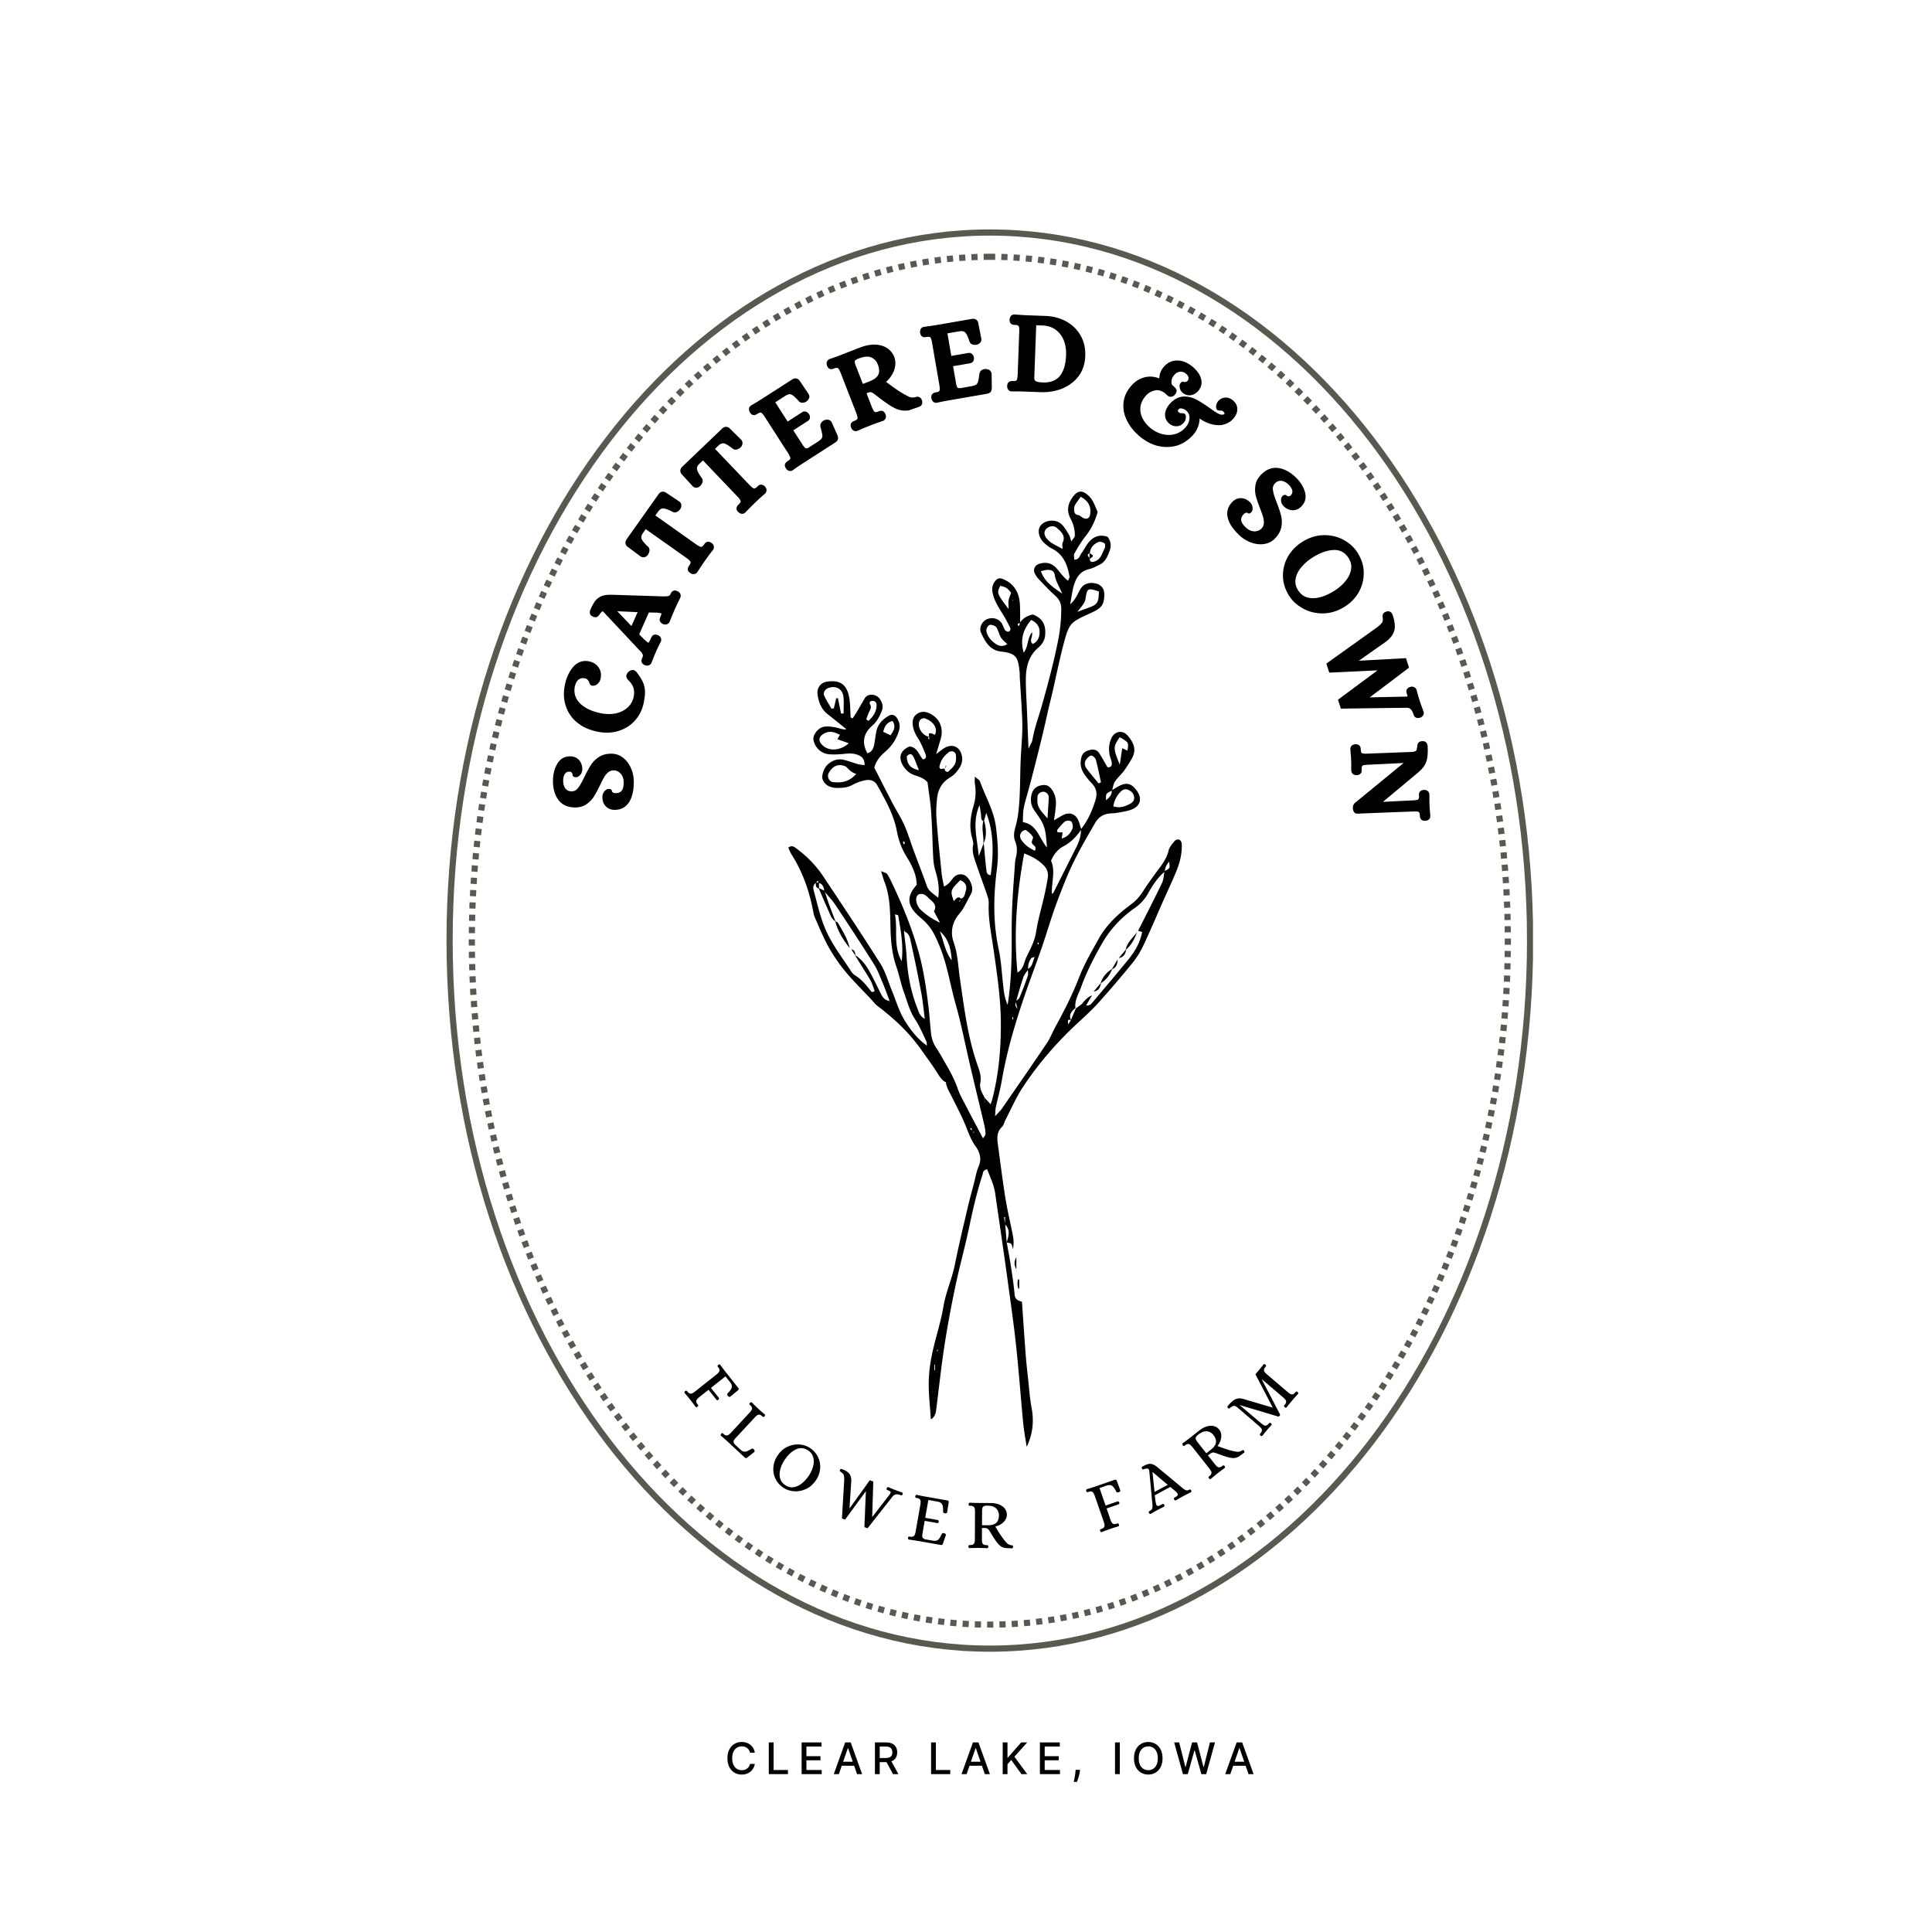 <?xml version="1.0" encoding="UTF-8"?>
<svg data-bbox="433.27 222.66 1054.61 1506.639" height="2500" viewBox="0 0 1874.88 1875" width="2500" xmlns="http://www.w3.org/2000/svg" data-type="ugc">
    <g>
        <defs>
            <clipPath id="39b88288-1891-451f-88ae-b74e4240c9bb">
                <path d="M433.27 222.66H1487.7v1380.66H433.27Zm0 0"/>
            </clipPath>
            <clipPath id="60cc1959-29b5-4d50-a1e3-3eeb967533b4">
                <path d="M960.574 222.66c-291.222 0-527.304 309-527.304 690.172s236.082 690.172 527.304 690.172c291.227 0 527.309-309 527.309-690.172S1251.8 222.66 960.574 222.66Zm0 0"/>
            </clipPath>
            <clipPath id="750000e6-c23d-49e0-921c-17fabbb0d022">
                <path d="M454.855 246.2H1466.54v1333.41H454.855Zm0 0"/>
            </clipPath>
            <clipPath id="fbad245e-1b41-4142-9679-354b8ce85a52">
                <path d="M960.574 246.2c-279.3 0-505.719 298.515-505.719 666.757 0 368.238 226.418 666.758 505.72 666.758 279.3 0 505.718-298.52 505.718-666.758 0-368.242-226.418-666.758-505.719-666.758Zm0 0"/>
            </clipPath>
            <clipPath id="66df65f3-5a3b-4ee9-9c32-d4e49c888568">
                <path d="M764.605 477H1147v927.387H764.605Zm0 0"/>
            </clipPath>
        </defs>
        <g clip-path="url(#39b88288-1891-451f-88ae-b74e4240c9bb)">
            <g clip-path="url(#60cc1959-29b5-4d50-a1e3-3eeb967533b4)">
                <path stroke-width="11.999" stroke="#575b4f" d="M960.573 222.66c-291.222 0-527.303 309-527.303 690.17 0 381.171 236.081 690.17 527.303 690.17 291.226 0 527.307-308.999 527.307-690.17 0-381.17-236.081-690.17-527.307-690.17Zm0 0" fill="none"/>
            </g>
        </g>
        <g clip-path="url(#750000e6-c23d-49e0-921c-17fabbb0d022)">
            <g clip-path="url(#fbad245e-1b41-4142-9679-354b8ce85a52)">
                <path d="m948.77 252.379-5.989.23-.46-11.988 5.988-.23Zm-11.778.543-5.992.414-.828-11.969 5.988-.418Zm-11.797.906-5.968.602-1.2-11.942 5.97-.597Zm-11.734 1.27-5.941.785-1.567-11.899 5.942-.78Zm-11.703 1.632-5.926.965-1.93-11.84 5.922-.968Zm-11.645 1.989-5.883 1.148-2.293-11.777 5.88-1.149Zm-11.578 2.347-5.855 1.329-2.653-11.704 5.856-1.328Zm-11.508 2.7-5.804 1.5-3.008-11.614 5.808-1.504Zm-11.418 3.043-5.757 1.68-3.356-11.524 5.762-1.676Zm-11.324 3.386-5.71 1.852-3.696-11.418 5.71-1.848Zm-11.219 3.723-5.648 2.016-4.031-11.305 5.648-2.012Zm-11.105 4.05-5.598 2.18-4.355-11.18 5.594-2.179Zm-10.996 4.376-5.52 2.336-4.675-11.051 5.52-2.336Zm-10.852 4.683-5.46 2.496-4.989-10.914 5.461-2.496Zm-10.742 5-5.375 2.637-5.289-10.77 5.371-2.64Zm-10.57 5.278-5.313 2.797-5.586-10.622 5.317-2.793Zm-10.453 5.59-5.23 2.93-5.868-10.466 5.227-2.933Zm-10.274 5.847-5.156 3.074-6.145-10.308 5.157-3.07Zm-10.144 6.137-5.078 3.21-6.41-10.144 5.078-3.207Zm-9.961 6.387-4.985 3.336-6.672-9.977 4.985-3.332Zm-9.813 6.652-4.922 3.473-6.918-9.805 4.922-3.473Zm-9.64 6.89-4.809 3.575-7.156-9.63 4.804-3.573Zm-9.465 7.13-4.742 3.703-7.391-9.45 4.742-3.707Zm-9.313 7.367-4.62 3.797-7.614-9.278 4.621-3.793Zm-9.105 7.562-4.555 3.926-7.828-9.094 4.555-3.922Zm-8.973 7.817-4.433 4-8.036-8.91 4.434-4Zm-8.738 7.968-4.367 4.121-8.235-8.73 4.367-4.117Zm-8.606 8.207-4.27 4.215-8.425-8.547 4.274-4.21Zm-8.39 8.368-4.176 4.3-8.61-8.359 4.176-4.3Zm-8.23 8.562-4.106 4.414-8.785-8.172 4.105-4.414Zm-8.044 8.738-3.984 4.47-8.957-7.99 3.988-4.468Zm-7.851 8.895-3.914 4.57-9.117-7.8 3.914-4.57Zm-7.7 9.086-3.792 4.617-9.274-7.613 3.793-4.617Zm-7.472 9.191-3.723 4.719-9.422-7.43 3.723-4.718Zm-7.332 9.39-3.621 4.782-9.563-7.246 3.617-4.777Zm-7.113 9.49-3.528 4.847-9.703-7.059 3.527-4.847Zm-6.954 9.648-3.453 4.941-9.836-6.875 3.454-4.938Zm-6.77 9.785-3.335 4.965-9.96-6.692 3.335-4.965Zm-6.573 9.883-3.258 5.054-10.086-6.508 3.262-5.05Zm-6.426 10.058-3.145 5.074-10.199-6.32 3.145-5.074Zm-6.195 10.098-3.07 5.156-10.313-6.14 3.07-5.153Zm-6.051 10.262-2.988 5.23-10.418-5.957 2.988-5.23Zm-5.86 10.347-2.878 5.25-10.52-5.777 2.883-5.246Zm-5.675 10.442-2.805 5.324-10.617-5.594 2.808-5.324Zm-5.52 10.586-2.695 5.328-10.707-5.414 2.695-5.329Zm-5.305 10.605-2.62 5.402-10.798-5.234 2.618-5.402Zm-5.156 10.746-2.539 5.465-10.883-5.055 2.54-5.465Zm-4.969 10.813-2.433 5.468-10.965-4.879 2.434-5.468Zm-4.789 10.882-2.355 5.536-11.043-4.7 2.36-5.535Zm-4.632 11.012-2.25 5.531-11.118-4.523 2.25-5.531Zm-4.43 11.004-2.172 5.594-11.184-4.348 2.172-5.594Zm-4.274 11.129-2.093 5.652-11.254-4.172 2.097-5.652Zm-4.093 11.183-1.992 5.641-11.317-3.996 1.992-5.64Zm-3.918 11.223-1.914 5.7-11.375-3.82 1.914-5.7Zm-3.762 11.34-1.816 5.703-11.434-3.644 1.82-5.707Zm-3.566 11.328-1.735 5.738-11.484-3.472 1.734-5.739Zm-3.407 11.414-1.656 5.79-11.535-3.302 1.656-5.789Zm-3.242 11.488-1.558 5.77-11.582-3.129 1.558-5.77Zm-3.055 11.48-1.48 5.817-11.629-2.957 1.48-5.82Zm-2.902 11.575-1.398 5.856-11.672-2.786 1.402-5.859Zm-2.723 11.59-1.304 5.844-11.711-2.617 1.305-5.844Zm-2.554 11.621-1.227 5.887-11.746-2.45 1.227-5.886Zm-2.399 11.711-1.136 5.875-11.782-2.277 1.137-5.88Zm-2.214 11.672-1.055 5.898-11.813-2.109 1.055-5.902Zm-2.055 11.734-.977 5.942-11.84-1.946.977-5.937Zm-1.895 11.797-.886 5.91-11.868-1.777.887-5.906Zm-1.718 11.754-.805 5.945-11.89-1.609.804-5.945Zm-1.559 11.828-.727 5.98-11.91-1.445.723-5.98Zm-1.395 11.844-.64 5.95-11.93-1.282.637-5.945Zm-1.23 11.828-.555 5.98-11.949-1.113.559-5.98Zm-1.066 11.895-.477 6-11.96-.95.476-6Zm-.903 11.875-.394 5.972-11.973-.785.395-5.973Zm-.742 11.879-.312 6.003-11.98-.625.312-6Zm-.578 11.937-.23 5.996-11.993-.46.23-5.997Zm-.418 11.89-.152 5.985-11.993-.297.149-5.988Zm-.258 11.907-.07 6.012-12-.137.07-6.012Zm-.098 11.976-.003 1.313.015 4.7-12 .03-.012-4.738v-1.316Zm.063 11.954.09 6.007-11.996.184-.094-6.008Zm.223 11.918.171 5.98-11.996.344-.171-5.977Zm.379 11.87.253 6.024-11.988.504-.254-6.02Zm.546 11.95.336 5.992-11.98.672-.336-5.996Zm.704 11.89.418 5.965-11.973.832-.414-5.965Zm.867 11.86.5 6.004-11.957.996-.5-6.004Zm1.031 11.906.582 5.973-11.941 1.16-.582-5.969Zm1.195 11.844.66 5.937-11.925 1.325-.66-5.938Zm1.356 11.832.746 5.969-11.906 1.492-.747-5.973Zm1.523 11.84.828 5.937-11.882 1.656-.829-5.933Zm1.684 11.77.91 5.917-11.86 1.824-.91-5.918Zm1.855 11.784.996 5.926-11.832 1.992-.996-5.925Zm2.02 11.754 1.078 5.887-11.805 2.16-1.078-5.89Zm2.18 11.672 1.164 5.906-11.77 2.325-1.168-5.903Zm2.359 11.715 1.25 5.871-11.738 2.5-1.25-5.875Zm2.52 11.64 1.327 5.829-11.699 2.664-1.328-5.828Zm2.683 11.583 1.422 5.851-11.66 2.836-1.422-5.851Zm2.863 11.593 1.504 5.805-11.617 3.008-1.504-5.805Zm3.024 11.5 1.582 5.766-11.57 3.176-1.583-5.762Zm3.195 11.48 1.68 5.774-11.52 3.352-1.68-5.777Zm3.375 11.438 1.758 5.723-11.473 3.52-1.758-5.723Zm3.527 11.332 1.852 5.727-11.414 3.695-1.856-5.726Zm3.723 11.352 1.934 5.68-11.356 3.87-1.937-5.683Zm3.879 11.25 2.016 5.625-11.297 4.043-2.016-5.625Zm4.05 11.18 2.118 5.632-11.235 4.223-2.117-5.637Zm4.239 11.152 2.195 5.574-11.164 4.399-2.195-5.578Zm4.394 11.031 2.286 5.547-11.094 4.574-2.285-5.55Zm4.586 11.008 2.38 5.52-11.02 4.75-2.375-5.52Zm4.758 10.914 2.453 5.453-10.941 4.926-2.453-5.453Zm4.918 10.809 2.563 5.453-10.856 5.105-2.566-5.453Zm5.121 10.777 2.64 5.383-10.773 5.285-2.636-5.383Zm5.274 10.637 2.73 5.34-10.683 5.46-2.73-5.335Zm5.472 10.586 2.829 5.304-10.59 5.645-2.828-5.3Zm5.641 10.476 2.902 5.227-10.488 5.828-2.902-5.227Zm5.809 10.356 3.02 5.21-10.388 6.009-3.02-5.211Zm6.02 10.293 3.089 5.133-10.277 6.191-3.094-5.133Zm6.163 10.136 3.188 5.086-10.168 6.375-3.188-5.09Zm6.375 10.067 3.281 5.031-10.05 6.555-3.282-5.028Zm6.54 9.922 3.355 4.941-9.926 6.742-3.356-4.941Zm6.718 9.793 3.473 4.918-9.797 6.925-3.477-4.914Zm6.918 9.691 3.547 4.82-9.664 7.114-3.551-4.82Zm7.063 9.504 3.664 4.785-9.524 7.297-3.668-4.785Zm7.296 9.434 3.739 4.687-9.38 7.48-3.741-4.687Zm7.442 9.234 3.824 4.605-9.23 7.668-3.825-4.605Zm7.644 9.105 3.934 4.543-9.074 7.856-3.934-4.543Zm7.82 8.942 4.005 4.433-8.907 8.043-4.008-4.437Zm7.989 8.758 4.129 4.382-8.738 8.227-4.125-4.383Zm8.2 8.617 4.194 4.27-8.554 8.41-4.2-4.27Zm8.339 8.39 4.316 4.208-8.37 8.593-4.321-4.203Zm8.57 8.262 4.39 4.086-8.179 8.777-4.386-4.085Zm8.711 8.02 4.48 3.992-7.976 8.96-4.484-3.987Zm8.918 7.847 4.574 3.887-7.77 9.145-4.573-3.887Zm9.074 7.621 4.645 3.762-7.55 9.324-4.645-3.761Zm9.258 7.41 4.762 3.669-7.328 9.504-4.758-3.672Zm9.438 7.184 4.824 3.535-7.094 9.68-4.824-3.539Zm9.59 6.938 4.937 3.433-6.851 9.852-4.938-3.434Zm9.78 6.71 5 3.294-6.597 10.023-5-3.293Zm9.915 6.438 5.11 3.176-6.337 10.191-5.11-3.18Zm10.117 6.2 5.168 3.03-6.066 10.352-5.172-3.027Zm10.23 5.91 5.266 2.902-5.789 10.508-5.266-2.899Zm10.426 5.652 5.328 2.75-5.5 10.664-5.332-2.75Zm10.54 5.348 5.406 2.601-5.203 10.813-5.407-2.602Zm10.702 5.062 5.477 2.45-4.898 10.952-5.477-2.449Zm10.829 4.754 5.539 2.293-4.59 11.086-5.54-2.293Zm10.96 4.445 5.61 2.133-4.266 11.215-5.61-2.133Zm11.079 4.121 5.664 1.97-3.938 11.331-5.66-1.965Zm11.195 3.797 5.723 1.801-3.598 11.445-5.727-1.8Zm11.316 3.465 4.02 1.145 1.71.472-3.194 11.567-1.797-.496-4.024-1.145Zm11.383 3.121 5.817 1.453-2.907 11.64-5.816-1.452Zm11.485 2.778 5.863 1.273-2.55 11.727-5.864-1.278Zm11.566 2.425 5.89 1.094-2.19 11.797-5.895-1.094Zm11.625 2.07 5.934.915-1.829 11.86-5.937-.915Zm11.7 1.712 5.94.73-1.46 11.91-5.942-.73Zm11.718 1.351 5.98.547-1.093 11.95-5.98-.548Zm11.797.992 5.969.36-.723 11.976-5.973-.36Zm11.77.621 6 .18-.356 11.992-6.004-.176Zm11.859.262 2.625.012 3.36-.016.05 12-3.45.012-2.624-.008Zm11.832-.101 6-.188.383 11.992-6 .192Zm11.797-.461 5.976-.375.75 11.976-5.976.371Zm11.789-.829 5.976-.562 1.117 11.95-5.976.558Zm11.75-1.19 5.941-.743 1.485 11.906-5.938.742Zm11.707-1.556 5.933-.925 1.852 11.855-5.93.926Zm11.664-1.91 5.89-1.11 2.215 11.794-5.89 1.11Zm11.59-2.27 5.863-1.288 2.574 11.718-5.863 1.29Zm11.523-2.62 5.816-1.465 2.93 11.637-5.816 1.46Zm11.465-2.98 1.805-.5 3.925-1.126 3.305 11.535-4.012 1.149-1.8.5Zm11.316-3.306 5.723-1.808 3.621 11.437-5.723 1.813Zm11.25-3.648 5.657-1.98 3.96 11.328-5.66 1.976Zm11.125-3.98 5.61-2.145 4.285 11.207-5.606 2.145Zm11.028-4.305 5.53-2.3 4.61 11.077-5.535 2.301Zm10.879-4.613 5.472-2.461 4.918 10.941-5.472 2.461Zm10.765-4.934 5.399-2.61 5.222 10.801-5.398 2.614Zm10.606-5.219 5.328-2.761 5.52 10.656-5.329 2.758Zm10.48-5.52 5.258-2.91 5.809 10.5-5.258 2.91Zm10.317-5.796 5.168-3.04 6.082 10.34-5.165 3.044Zm10.168-6.07 5.105-3.188 6.355 10.176-5.105 3.187Zm10.007-6.34 5-3.301 6.614 10.012-4.996 3.3Zm9.84-6.59 4.934-3.442 6.863 9.84-4.934 3.446Zm9.688-6.848 4.82-3.543 7.11 9.668-4.82 3.543Zm9.492-7.066 4.754-3.68 7.344 9.492-4.758 3.68Zm9.36-7.332 4.64-3.766 7.566 9.313-4.64 3.77Zm9.136-7.508 4.57-3.895 7.782 9.133-4.57 3.895Zm9-7.762 4.473-3.992 7.992 8.95-4.473 3.991Zm8.789-7.933 4.383-4.094 8.191 8.765-4.383 4.094Zm8.637-8.157 4.308-4.21 8.383 8.585-4.308 4.207Zm8.441-8.34 4.192-4.273 8.57 8.399-4.192 4.277Zm8.262-8.515 4.121-4.387 8.746 8.211-4.121 4.39Zm8.098-8.715 4-4.441 8.918 8.027-4 4.445Zm7.878-8.844 3.93-4.55 9.082 7.843-3.93 4.547Zm7.747-9.058 3.812-4.606 9.238 7.657-3.812 4.605Zm7.507-9.157 3.739-4.695 9.39 7.469-3.738 4.695Zm7.364-9.347 3.656-4.785 9.535 7.285-3.656 4.785Zm7.168-9.473 3.543-4.828 9.671 7.098-3.543 4.828Zm6.98-9.61 3.469-4.921 9.808 6.914-3.468 4.922Zm6.82-9.769 3.352-4.949 9.934 6.73-3.348 4.946Zm6.606-9.847 3.277-5.036 10.055 6.547-3.274 5.035Zm6.457-10.02 3.18-5.086 10.175 6.36-3.18 5.085Zm6.25-10.094 3.086-5.136 10.285 6.18-3.086 5.136Zm6.082-10.222 3.008-5.22 10.394 5.997-3.011 5.219Zm5.906-10.344 2.899-5.23 10.496 5.812-2.899 5.23Zm5.707-10.41 2.824-5.309 10.594 5.637-2.824 5.305Zm5.559-10.563 2.722-5.332 10.688 5.453-2.719 5.332Zm5.351-10.593 2.633-5.383 10.777 5.273-2.632 5.383Zm5.188-10.715 2.558-5.457 10.864 5.093-2.559 5.457Zm5.012-10.809 2.453-5.457 10.945 4.918-2.45 5.453Zm4.824-10.855 2.37-5.524 11.028 4.738-2.375 5.524Zm4.668-10.989 2.277-5.543 11.102 4.563-2.278 5.543Zm4.472-11.004 2.188-5.578 11.172 4.383-2.192 5.582Zm4.309-11.101 2.11-5.637 11.238 4.207-2.114 5.64Zm4.14-11.188 2.008-5.629 11.301 4.036-2.008 5.629Zm3.95-11.199 1.93-5.687 11.363 3.859-1.934 5.688Zm3.793-11.312 1.847-5.723 11.418 3.684-1.847 5.722Zm3.61-11.336 1.753-5.727 11.473 3.512-1.75 5.726Zm3.44-11.395 1.676-5.777 11.524 3.34-1.676 5.777Zm3.286-11.492 1.574-5.762 11.574 3.168-1.574 5.758Zm3.09-11.461 1.496-5.805 11.62 2.996-1.5 5.805Zm2.933-11.55 1.418-5.856 11.66 2.824-1.418 5.855Zm2.766-11.602 1.324-5.832 11.7 2.652-1.321 5.832Zm2.59-11.602 1.242-5.879 11.738 2.488-1.242 5.876Zm2.43-11.691 1.16-5.899 11.773 2.317-1.16 5.898Zm2.257-11.688 1.07-5.89 11.805 2.148-1.07 5.89Zm2.09-11.715.992-5.933 11.832 1.98-.992 5.934Zm1.93-11.8.902-5.91 11.863 1.812-.902 5.91Zm1.754-11.746.824-5.938 11.883 1.645-.82 5.937Zm1.593-11.813.743-5.973 11.91 1.48-.743 5.973Zm1.434-11.86.656-5.94 11.926 1.316-.652 5.937Zm1.262-11.812.574-5.973 11.945 1.149-.574 5.973Zm1.105-11.879.492-6.008 11.961.989-.496 6.004Zm.938-11.894.41-5.965 11.972.82-.41 5.965Zm.773-11.867.332-5.997 11.98.66-.328 5.997Zm.617-11.922.25-6.02 11.989.496-.25 6.02Zm.453-11.91.168-5.981 11.993.336-.165 5.98Zm.293-11.895.086-6.008 12 .172-.09 6.008Zm.133-11.957.008-3.938-.004-2.074 12-.012.004 2.114-.008 3.937Zm-.027-11.969-.074-6.012 11.996-.148.074 6.012Zm-.188-11.93-.156-5.984 11.996-.312.152 5.988Zm-.347-11.875-.239-6.003 11.993-.473.234 6.004Zm-.512-11.937-.316-6 11.984-.637.316 6.004Zm-.668-11.906-.398-5.969 11.972-.797.399 5.969Zm-.828-11.844-.485-6.008 11.961-.96.485 6.007Zm-1-11.918-.563-5.977 11.946-1.125.562 5.977Zm-1.156-11.855-.645-5.946 11.93-1.289.644 5.945Zm-1.32-11.817-.731-5.98 11.91-1.453.73 5.976Zm-1.489-11.86-.813-5.94 11.891-1.622.809 5.942Zm-1.648-11.784-.891-5.907 11.863-1.785.89 5.906Zm-1.817-11.77-.98-5.937 11.84-1.954.98 5.938Zm-1.988-11.77-1.059-5.898 11.809-2.121 1.062 5.895Zm-2.14-11.69-1.145-5.884 11.777-2.293 1.145 5.887Zm-2.321-11.704-1.234-5.883 11.746-2.46 1.23 5.882Zm-2.484-11.66-1.313-5.84 11.707-2.629 1.313 5.84Zm-2.645-11.57-1.406-5.864 11.668-2.797 1.406 5.864Zm-2.832-11.618-1.484-5.812 11.625-2.973 1.488 5.817Zm-2.984-11.52-1.567-5.765 11.582-3.14 1.563 5.765Zm-3.157-11.468-1.664-5.789 11.532-3.313 1.664 5.786Zm-3.34-11.46-1.742-5.735 11.485-3.485 1.738 5.735Zm-3.492-11.356-1.828-5.711 11.426-3.657 1.828 5.707Zm-3.68-11.348-1.917-5.695 11.367-3.832 1.922 5.695Zm-3.847-11.273-1.996-5.637 11.309-4.008 1.996 5.637Zm-4.008-11.176-2.097-5.649 11.246-4.18 2.101 5.65Zm-4.203-11.18-2.18-5.586 11.18-4.36 2.18 5.59Zm-4.363-11.058-2.254-5.532 11.11-4.531 2.257 5.531Zm-4.54-11.008-2.363-5.532 11.036-4.707 2.363 5.532Zm-4.722-10.938-2.437-5.469 10.957-4.886 2.437 5.465Zm-4.875-10.812-2.547-5.465 10.88-5.067 2.546 5.465ZM1382.578 559l-2.625-5.398 10.793-5.247 2.621 5.399Zm-5.242-10.668-2.7-5.328 10.704-5.422 2.7 5.324Zm-5.422-10.59-2.812-5.32 10.609-5.606 2.812 5.32Zm-5.61-10.512-2.886-5.242 10.512-5.785 2.886 5.242Zm-5.761-10.355-3-5.23 10.41-5.97 3 5.231Zm-5.984-10.332-3.075-5.148 10.305-6.153 3.074 5.149Zm-6.13-10.168-3.156-5.078 10.192-6.332 3.156 5.074Zm-6.327-10.078-3.266-5.047 10.074-6.52 3.266 5.051Zm-6.508-9.961-3.34-4.961 9.953-6.7 3.34 4.962Zm-6.668-9.805-3.457-4.933 9.828-6.887 3.457 4.934Zm-6.887-9.73-3.531-4.84 9.695-7.074 3.531 4.843Zm-7.031-9.543-3.63-4.781 9.56-7.258 3.628 4.781Zm-7.246-9.45-3.723-4.71 9.414-7.442 3.723 4.711Zm-7.41-9.277-3.797-4.61 9.265-7.628 3.797 4.61Zm-7.59-9.125-3.918-4.566 9.105-7.813 3.918 4.563Zm-7.79-8.988-3.992-4.457 8.946-8 3.988 4.457Zm-7.94-8.781-4.11-4.407 8.773-8.187 4.11 4.406Zm-8.169-8.664-4.18-4.293 8.594-8.371 4.184 4.293Zm-8.304-8.438-4.286-4.215 8.415-8.554 4.285 4.21Zm-8.524-8.293-4.375-4.113 8.223-8.738 4.37 4.109Zm-8.68-8.074-4.445-3.996 8.024-8.922 4.445 3.996Zm-8.867-7.883-4.562-3.914 7.816-9.105 4.559 3.914Zm-9.047-7.676-4.629-3.785 7.602-9.285 4.625 3.785Zm-9.21-7.445-4.743-3.7 7.375-9.46 4.746 3.695Zm-9.407-7.242-4.808-3.563 7.144-9.64 4.809 3.562Zm-9.543-6.98-4.922-3.465 6.903-9.813 4.926 3.461Zm-9.754-6.774-4.988-3.32 6.656-9.989 4.985 3.325Zm-9.879-6.492-5.085-3.203 6.394-10.153 5.09 3.203Zm-10.078-6.258-5.156-3.063 6.125-10.316 5.16 3.063Zm-10.207-5.973-5.234-2.922 5.848-10.476 5.238 2.922Zm-10.379-5.707-5.32-2.781 5.566-10.633 5.317 2.785Zm-10.52-5.414-5.378-2.633 5.27-10.777 5.378 2.629Zm-10.663-5.125-5.465-2.484 4.965-10.922 5.469 2.484Zm-10.805-4.824-5.52-2.324 4.657-11.059 5.52 2.324Zm-10.926-4.508-5.597-2.172 4.336-11.187 5.597 2.172Zm-11.058-4.195-5.653-2.004 4.008-11.309 5.653 2.004Zm-11.168-3.867-5.715-1.836 3.676-11.426 5.71 1.84Zm-11.285-3.54-5.086-1.472-.637-.18 3.258-11.55.718.203 5.086 1.476Zm-11.371-3.195-5.81-1.488 2.981-11.625 5.809 1.492Zm-11.465-2.851-5.856-1.317 2.63-11.707 5.855 1.317Zm-11.555-2.504-5.883-1.133 2.27-11.785 5.882 1.137Zm-11.61-2.145-5.925-.957 1.91-11.847 5.926.957Zm-11.687-1.793-5.941-.773 1.543-11.899 5.941.77Zm-11.71-1.43-5.973-.585 1.175-11.946 5.973.59Zm-11.778-1.07-5.988-.402.808-11.973 5.985.403Zm-11.778-.703-5.992-.219.438-11.988 5.992.215Zm-11.824-.34-5.25-.035-5.937.047-.09-12 6.11-.047 5.245.035Zm0 0" fill="#575b4f"/>
            </g>
        </g>
        <path d="M664.428 1351.959a1.027 1.027 0 0 1-.203-.953c.101-.344.32-.649.656-.906.57-.399.984-.547 1.234-.453.25.093.578.394.985.906.832 1.039 1.64 1.66 2.422 1.86.78.206 1.5.155 2.156-.157.656-.313 1.453-.809 2.39-1.485l21.516-17.046c.875-.758 1.54-1.426 2-2 .457-.57.676-1.258.656-2.063-.023-.812-.449-1.738-1.28-2.781l-.267-.328c-.28-.364-.417-.664-.406-.907.008-.238.254-.582.735-1.03.32-.259.664-.4 1.03-.423a.99.99 0 0 1 .907.391 184.616 184.616 0 0 0 4.938 6.594l12.421 15.672c.75.937.688 1.75-.187 2.437l-7.453 6.172c-.324.25-.715.29-1.172.125-.45-.156-.805-.398-1.063-.719a3.561 3.561 0 0 1-.687-1.375c-.117-.468-.023-.855.281-1.156 1.563-1.648 2.664-3.008 3.313-4.078.656-1.082.941-2.133.86-3.156-.075-1.032-.579-2.172-1.517-3.422l-4.687-5.907-14.094 11.172 7.688 9.688c.195.32.234.644.11.969a2.15 2.15 0 0 1-.657.89c-.293.227-.606.36-.938.39-.336.032-.617-.105-.843-.405l-7.688-9.688-9.265 7.344c-.875.75-1.543 1.406-2 1.969-.461.57-.68 1.257-.657 2.062.02.813.446 1.742 1.281 2.797l.25.328c.258.32.391.613.391.875 0 .258-.242.613-.719 1.063-.336.257-.68.398-1.03.422-.356.019-.665-.133-.923-.454a173.465 173.465 0 0 0-5.172-6.843 165.54 165.54 0 0 0-5.312-6.391Zm0 0" fill="#000000"/>
        <path d="M699.686 1393.416a1.023 1.023 0 0 1-.344-.921c.051-.368.22-.704.5-1.016.52-.469.907-.68 1.157-.625.258.062.629.312 1.11.75.968.906 1.85 1.398 2.655 1.484.813.082 1.52-.086 2.125-.5.602-.406 1.32-1.015 2.157-1.828l18.671-20.11c.75-.882 1.305-1.644 1.672-2.28.364-.633.473-1.348.328-2.141-.148-.79-.703-1.64-1.671-2.547l-.313-.297c-.336-.3-.515-.57-.547-.812-.023-.239.172-.618.578-1.141.282-.3.598-.488.953-.563.364-.082.68 0 .954.25a169.403 169.403 0 0 0 5.875 5.766 173.22 173.22 0 0 0 6.484 5.719c.313.281.438.605.375.969a1.84 1.84 0 0 1-.5 1c-.5.468-.898.671-1.188.609-.28-.07-.636-.313-1.062-.719-.992-.914-1.887-1.414-2.688-1.5-.804-.082-1.507.086-2.109.5-.605.418-1.32 1.032-2.14 1.844l-19.375 20.875c-.594.77-1.024 1.395-1.282 1.875-.261.488-.289 1.125-.078 1.906.219.79.879 1.676 1.985 2.657l4.546 4.234c1.227 1.062 2.305 1.695 3.235 1.906.937.219 1.926.117 2.968-.297 1.051-.418 2.618-1.234 4.704-2.453.789-.387 1.582-.09 2.375.89a3.2 3.2 0 0 1 .484 1.204c.082.457-.031.82-.344 1.094l-6.953 5.453c-.512.343-.933.488-1.265.437-.325-.054-.72-.304-1.188-.75l-16.625-15.437a195.07 195.07 0 0 0-6.219-5.485Zm0 0" fill="#000000"/>
        <path d="M760.466 1444c-3.68-2.375-6.351-5.355-8.015-8.937-1.657-3.586-2.309-7.32-1.953-11.22.351-3.894 1.609-7.507 3.765-10.843 2.633-4.062 5.852-7 9.656-8.812 3.813-1.82 7.665-2.61 11.563-2.36 3.906.25 7.328 1.328 10.266 3.235 3.707 2.418 6.41 5.43 8.109 9.03 1.695 3.606 2.375 7.345 2.031 11.22-.336 3.875-1.578 7.472-3.734 10.796-2.649 4.063-5.887 7.008-9.719 8.844-3.824 1.832-7.71 2.61-11.656 2.328-3.938-.273-7.375-1.367-10.313-3.28Zm1.594-2.594c2.633 1.707 5.336 2.348 8.11 1.922 2.78-.418 5.46-1.668 8.046-3.75 2.594-2.086 4.938-4.734 7.032-7.953 1.925-2.976 3.25-6.004 3.968-9.078.727-3.07.688-5.93-.125-8.578-.804-2.645-2.48-4.797-5.03-6.453-3.868-2.508-7.84-2.766-11.923-.766-4.074 2-7.73 5.496-10.969 10.485-1.96 3.023-3.32 6.074-4.078 9.156-.761 3.07-.761 5.926 0 8.562.758 2.645 2.414 4.797 4.97 6.453Zm0 0" fill="#000000"/>
        <path d="M819.277 1435.94c-.023-2.125-.234-3.688-.64-4.688-.406-1-1.23-1.879-2.469-2.64a6.726 6.726 0 0 0-.703-.47c-.313-.195-.492-.41-.531-.64-.032-.238.035-.57.203-1 .195-.52.469-.812.812-.875.352-.07.832.012 1.438.25 3.219 1.242 5.472 2.68 6.765 4.313 1.29 1.636 1.946 3.914 1.97 6.828l-1.735 26.484.25.094 19.469-27.047 3.359 1.297-1.078 34.125.203.078 16.656-21.516c.426-.582.735-1.113.922-1.593.227-.594.16-1.067-.203-1.422-.356-.364-1.137-.782-2.344-1.25l-.375-.14c-.437-.165-.715-.36-.828-.579-.117-.219-.078-.64.11-1.266.156-.382.382-.675.687-.875.3-.207.629-.25.984-.125 2.727 1.22 5.04 2.196 6.938 2.922.82.313 2.41.875 4.765 1.688l1.391.437c.383.157.617.414.703.766.082.355.047.726-.11 1.11-.273.593-.523.933-.75 1.015-.23.086-.558.043-.984-.125-1.898-.727-3.496-.985-4.797-.766-1.292.219-2.492 1.078-3.593 2.578l-23.86 30.297-3.047-1.172 1.407-34.812-20.188 27.578-3.031-1.172Zm0 0" fill="#000000"/>
        <path d="M882.09 1494.154a1.002 1.002 0 0 1-.782-.594c-.156-.324-.199-.691-.125-1.11.164-.675.375-1.062.625-1.156.25-.093.692-.082 1.328.032 1.32.23 2.344.164 3.063-.203.719-.364 1.21-.883 1.484-1.563.282-.676.551-1.578.813-2.703l4.734-27.047c.145-1.144.203-2.082.172-2.812-.031-.727-.324-1.391-.875-1.985-.555-.593-1.492-1.004-2.813-1.234l-.406-.078c-.449-.07-.75-.203-.906-.39-.156-.188-.203-.602-.14-1.25.07-.415.238-.755.5-1.016.257-.258.57-.36.937-.297a184.49 184.49 0 0 0 8.062 1.64l21.407 3.75c1.175.211 1.664.856 1.468 1.938l-1.468 9.578c-.075.406-.34.703-.797.89-.45.18-.875.231-1.281.157-.543-.102-1-.29-1.375-.563-.368-.281-.54-.629-.516-1.047.031-2.28-.07-4.035-.297-5.265-.23-1.239-.719-2.219-1.469-2.938-.742-.718-1.875-1.234-3.406-1.547l-9.125-1.609-3.031 17.297 12.312 2.172c.313.105.532.324.657.656.132.324.164.688.093 1.094a1.78 1.78 0 0 1-.437.906.88.88 0 0 1-.828.281l-12.313-2.172-2.265 12.875c-.086.98-.11 1.766-.079 2.36.04.593.364 1.18.97 1.75.6.57 1.64.96 3.109 1.172l6.265 1.093c1.582.227 2.828.176 3.735-.156.906-.324 1.687-.945 2.343-1.86.657-.913 1.52-2.456 2.594-4.624.457-.739 1.281-.922 2.469-.547.457.18.828.433 1.11.765.288.325.382.696.28 1.11l-2.89 8.328c-.242.582-.512.938-.813 1.063-.304.132-.773.144-1.406.03l-22.484-3.937c-2.45-.437-5.184-.851-8.203-1.234Zm0 0" fill="#000000"/>
        <path d="M941.019 1502.423c-.418 0-.73-.149-.938-.438-.21-.3-.312-.66-.312-1.078.062-.695.207-1.113.437-1.25.227-.133.664-.195 1.313-.187 1.332 0 2.32-.239 2.968-.72.645-.476 1.051-1.07 1.22-1.78.163-.72.28-1.657.343-2.813l.14-27.39c-.054-1.196-.156-2.141-.312-2.829-.156-.695-.558-1.3-1.203-1.812-.637-.508-1.621-.766-2.953-.766l-.422-.015c-.46 0-.781-.079-.969-.235-.18-.164-.293-.57-.344-1.218 0-.415.102-.774.313-1.079.219-.3.535-.453.953-.453 3 .168 5.742.258 8.234.266l11.891.062c3.55.063 6.508.641 8.875 1.735 2.363 1.093 4.098 2.484 5.203 4.172 1.102 1.687 1.649 3.5 1.64 5.437-.01 2.543-1.026 4.871-3.046 6.985-2.023 2.105-4.766 3.609-8.234 4.515l1.171 1.875c1.926 3.149 3.665 5.844 5.22 8.094a53.824 53.824 0 0 0 5.093 6.265c1.281 1.075 2.656 1.711 4.125 1.907.094 0 .3.011.625.031.32.023.586.152.797.39.207.231.305.575.297 1.032 0 .418-.106.777-.313 1.078-.21.29-.523.438-.937.438l-1.797-.079c-2.024-.105-3.496-.156-4.422-.156-1.844-.375-3.422-1.035-4.734-1.984-1.305-.957-2.594-2.317-3.875-4.078-1.336-1.758-3.188-4.63-5.563-8.61l-1.234-2c-.688-1.07-1.356-1.804-2-2.203-.649-.394-1.758-.598-3.328-.61l-2-.015-.047 11.281c.031 1.157.125 2.094.281 2.813.156.719.555 1.324 1.203 1.812.645.48 1.64.727 2.984.735h.407c.414 0 .726.086.937.25.207.156.328.558.36 1.203 0 .418-.106.777-.313 1.078-.2.29-.508.438-.922.438-2.96-.149-5.844-.231-8.656-.25-2.438-.012-5.156.039-8.156.156Zm18.031-22.172c6.863.043 10.316-3.164 10.36-9.625.007-2.625-.883-4.844-2.673-6.656-1.78-1.813-4.726-2.727-8.828-2.75-1.336-.008-2.351.148-3.047.468-.699.325-1.18.875-1.437 1.657-.25.78-.383 1.98-.39 3.593l-.079 13.282Zm0 0" fill="#000000"/>
        <path d="M1069.22 1486.844c-.355.125-.68.086-.968-.125a1.895 1.895 0 0 1-.625-.906c-.188-.688-.2-1.129-.032-1.328.176-.196.567-.399 1.172-.61 1.258-.437 2.117-.988 2.578-1.656.457-.676.645-1.379.563-2.11-.086-.726-.29-1.648-.61-2.765l-8.984-25.937c-.426-1.07-.832-1.914-1.219-2.532-.382-.625-.96-1.054-1.734-1.296-.781-.25-1.8-.157-3.063.28l-.39.126c-.438.156-.766.187-.984.094-.227-.094-.47-.438-.72-1.032-.132-.394-.155-.77-.062-1.125.094-.351.32-.593.672-.718 2.887-.833 5.5-1.657 7.844-2.47l18.906-6.546c1.133-.383 1.879-.055 2.235.984l3.359 9.094c.133.387.047.766-.266 1.14-.304.368-.648.618-1.031.75-.531.188-1.043.258-1.531.204-.48-.051-.809-.27-.985-.656-1.043-2.02-1.964-3.516-2.765-4.485-.793-.969-1.688-1.582-2.688-1.844-.992-.27-2.234-.171-3.734.297l-7.125 2.469 5.89 17 11.688-4.047c.363-.094.68-.023.953.203.27.23.473.54.61.922.125.356.144.695.062 1.016-.086.312-.305.531-.656.656l-11.688 4.047 3.875 11.172c.407 1.086.801 1.937 1.188 2.562.394.625.972 1.063 1.734 1.313.77.242 1.79.14 3.063-.297l.375-.14c.394-.134.718-.16.968-.079.25.086.504.43.766 1.031.133.387.148.758.047 1.11-.094.344-.34.586-.734.719a211.233 211.233 0 0 0-8.172 2.609 204.713 204.713 0 0 0-7.782 2.906Zm0 0" fill="#000000"/>
        <path d="M1116.884 1469.104c-.367.195-.707.21-1.032.047-.332-.157-.597-.414-.796-.782-.282-.632-.352-1.066-.22-1.296.138-.227.352-.415.641-.563.282-.156.461-.254.532-.297 1.218-.656 1.941-1.453 2.172-2.39a8.599 8.599 0 0 0 .234-2.86 71.142 71.142 0 0 1-.156-2l-2.907-30.953c-.082-.738-.222-1.29-.421-1.656-.395-.739-.961-1.117-1.704-1.14-.75-.02-1.687.14-2.812.484-.75.261-1.234.374-1.453.343-.227-.039-.492-.347-.797-.922-.258-.488-.3-.882-.125-1.187.168-.3.531-.602 1.094-.906 2.043-1.094 3.746-1.813 5.11-2.157 1.355-.343 2.722-.296 4.109.141 1.394.438 2.976 1.383 4.75 2.828l23.78 19.735c1.438 1.218 2.645 2.062 3.626 2.53.988.462 2.062.403 3.218-.171l.36-.188c.414-.218.742-.3.984-.25.239.055.524.356.86.907.195.367.273.73.234 1.093-.031.356-.23.625-.594.813-2.668 1.293-4.933 2.437-6.797 3.437a205.041 205.041 0 0 0-7.468 4.235c-.368.199-.711.218-1.032.062-.324-.164-.586-.43-.78-.797-.263-.601-.352-1.015-.266-1.234.082-.227.328-.453.734-.672 1.383-.738 2.289-1.394 2.719-1.969.425-.57.453-1.203.078-1.89-.282-.52-1.04-1.344-2.266-2.469l-4.797-3.953-15.031 8.094c.332 3.062.535 4.84.61 5.328.07.48.117.742.14.781.344 1.805.64 2.93.89 3.375.364.688.91.98 1.641.875.727-.102 1.946-.613 3.657-1.531l.359-.188c.394-.218.71-.3.953-.25.25.055.547.356.89.907.196.367.27.73.22 1.093-.044.356-.243.625-.594.813a189.59 189.59 0 0 0-6.735 3.406c-1.304.7-3.242 1.813-5.812 3.344Zm3.531-21.203 12.781-6.875-14.578-12.344-.172.094Zm0 0" fill="#000000"/>
        <path d="M1175.138 1435.208c-.325.262-.665.34-1.016.234a1.925 1.925 0 0 1-.906-.656c-.387-.582-.532-.992-.438-1.234.094-.25.39-.57.89-.97 1.052-.831 1.68-1.632 1.891-2.405.207-.782.157-1.5-.156-2.157-.312-.664-.808-1.472-1.484-2.421l-16.953-21.516c-.782-.895-1.446-1.563-2-2-.563-.445-1.25-.672-2.063-.672-.82-.008-1.758.402-2.812 1.234l-.328.25c-.352.293-.649.434-.891.422-.25-.02-.598-.27-1.047-.75-.258-.32-.395-.664-.406-1.031-.02-.363.133-.676.453-.938a172.081 172.081 0 0 0 6.594-4.921l9.343-7.36c2.813-2.156 5.485-3.547 8.016-4.172 2.54-.625 4.766-.613 6.672.032 1.914.636 3.476 1.714 4.687 3.234 1.57 1.992 2.223 4.438 1.954 7.344-.262 2.906-1.47 5.793-3.625 8.656l2.093.734c3.469 1.274 6.504 2.297 9.11 3.079a54.977 54.977 0 0 0 7.89 1.75c1.676.03 3.145-.333 4.407-1.094.07-.063.242-.18.515-.36a1.13 1.13 0 0 1 .86-.203c.312.055.609.262.89.625.258.324.399.668.422 1.032.02.367-.133.68-.453.937l-1.453 1.063c-1.649 1.18-2.836 2.054-3.563 2.625-1.68.867-3.324 1.335-4.937 1.406-1.617.062-3.469-.196-5.563-.782-2.148-.539-5.386-1.628-9.718-3.265l-2.22-.797c-1.198-.406-2.179-.563-2.937-.469-.75.086-1.746.61-2.984 1.578l-1.563 1.235 6.985 8.86c.75.886 1.406 1.562 1.968 2.03.57.461 1.258.68 2.063.657.8-.02 1.734-.446 2.797-1.282l.312-.25c.332-.257.63-.39.891-.39.27-.008.617.23 1.047.718.258.325.398.668.422 1.032.031.355-.121.664-.453.922a198.442 198.442 0 0 0-6.922 5.203 186.408 186.408 0 0 0-6.282 5.203Zm.296-28.578c5.383-4.25 6.079-8.91 2.079-13.985-1.625-2.062-3.7-3.242-6.22-3.546-2.519-.301-5.394.812-8.624 3.343-1.04.836-1.735 1.594-2.078 2.282-.344.68-.368 1.406-.078 2.187.28.773.921 1.79 1.921 3.047l8.22 10.437Zm0 0" fill="#000000"/>
        <path d="M1241.75 1374.043c-.45.532-.938.758-1.469.672l-36.875-11-.14.157 20.984 17.703c.976.781 1.765 1.34 2.36 1.672.6.324 1.288.406 2.062.25.77-.164 1.586-.758 2.453-1.782l.265-.312c.301-.352.582-.555.844-.61.258-.05.645.122 1.156.516.32.262.524.57.61.922.093.344.008.672-.25.984l-1.172 1.282c-1.45 1.554-2.469 2.68-3.063 3.375-1.023 1.199-2.453 2.98-4.297 5.343-.273.313-.585.454-.937.422-.355-.031-.695-.176-1.016-.437-.511-.489-.746-.864-.703-1.125.051-.27.285-.649.703-1.14.875-1.02 1.328-1.923 1.36-2.704.039-.79-.153-1.453-.578-1.984-.418-.54-1.086-1.235-2-2.079l-20.797-17.921c-1.094-.938-2.016-1.508-2.766-1.72-.75-.218-1.441-.19-2.078.079-.645.273-1.438.793-2.375 1.563a23.39 23.39 0 0 0-.672.53c-.289.243-.55.337-.781.282-.238-.05-.531-.227-.875-.531-.426-.364-.613-.719-.563-1.063.055-.343.29-.758.703-1.25 1.774-2.07 3.356-3.66 4.75-4.765 1.399-1.114 2.93-1.82 4.594-2.125 1.657-.313 3.559-.133 5.703.53l28.032 8.266.14-.156-16.734-32.156 2.578-3.016a175.618 175.618 0 0 0 5.156-6.406c.27-.3.586-.437.953-.406.364.031.707.183 1.032.453.488.48.703.867.64 1.156-.062.293-.289.664-.672 1.11-.867 1.023-1.324 1.933-1.375 2.734-.054.805.141 1.5.578 2.094.438.586 1.083 1.265 1.938 2.047l20.89 17.812c.907.719 1.68 1.25 2.329 1.594.656.336 1.375.414 2.156.234.79-.176 1.617-.773 2.484-1.797l.266-.312c.27-.313.535-.492.797-.547.258-.063.648.105 1.172.5.32.262.523.57.61.922.093.355.003.683-.266.984a182.476 182.476 0 0 0-5.547 6.203 197.91 197.91 0 0 0-5.36 6.594c-.273.324-.59.469-.953.438-.355-.04-.695-.192-1.015-.454-.493-.5-.715-.878-.672-1.14.039-.258.27-.633.687-1.125.875-1.02 1.336-1.93 1.39-2.735.052-.8-.148-1.492-.593-2.078-.438-.593-1.078-1.285-1.922-2.078l-20.89-17.812-.141.172 17.547 33.687c.238.43.113.922-.375 1.485Zm0 0" fill="#000000"/>
        <path d="M610.118 778.99c-3.313 4.78-8.016 7.105-14.11 6.968-3.406-.082-6.207-1.312-8.406-3.687-2.125-2.375-3.14-5.375-3.047-9a8.147 8.147 0 0 1 .266-2c.156-.614.39-1.223.703-1.828a5.62 5.62 0 0 1 1.125-1.563c.586-.719 1.211-1.266 1.875-1.64.668-.383 1.434-.567 2.297-.548.438.012.84.06 1.203.141.367.074.656.188.875.344a2.1 2.1 0 0 1 .516.5c.136.187.226.375.265.562.032.18.063.325.094.438.031.105.047.215.047.328v.156c.281.367.672.735 1.172 1.11.43.304 1.11.464 2.047.484 2.617.063 4.594-.613 5.937-2.031 1.418-1.563 2.168-4.149 2.25-7.766.063-2.539-.36-4.765-1.265-6.672-.895-1.77-2.098-3.144-3.61-4.125-1.426-.968-2.937-1.472-4.531-1.515-1.957-.04-3.672.46-5.14 1.5-1.633 1.273-3.016 2.836-4.141 4.687a66.626 66.626 0 0 0-2.047 3.672 107.91 107.91 0 0 0-2.39 4.828c-2.134 4.438-4.067 8.024-5.798 10.75-1.812 2.93-4.234 5.406-7.265 7.438-3.164 2.18-7 3.214-11.5 3.109-3.551-.082-6.688-.785-9.406-2.11-2.727-1.331-4.973-3.288-6.735-5.874-1.687-2.438-2.926-5.223-3.719-8.36-.8-3.144-1.16-6.597-1.078-10.36.149-6.019 1.543-11.253 4.188-15.702 2.949-4.926 7.215-7.328 12.797-7.203 3.406.086 6.21 1.312 8.406 3.687.71.813 1.289 1.7 1.734 2.656.45.95.79 1.934 1.016 2.953.23 1.024.336 2.153.312 3.391-.132 2.313-.828 4.11-2.078 5.39-1.351 1.493-2.754 2.22-4.203 2.188-1.082-.031-1.89-.3-2.422-.812-.539-.52-.8-1.035-.781-1.547l.016-.766a5.761 5.761 0 0 0-1.157-1.765c-.351-.301-.968-.461-1.843-.485-.938-.02-1.739.125-2.407.438-.664.304-1.257.777-1.78 1.422a8.837 8.837 0 0 0-1.36 2.703c-.313 1.011-.485 2.203-.516 3.578-.05 1.96.125 3.61.531 4.953.407 1.344.961 2.46 1.657 3.344.78.898 1.62 1.554 2.515 1.968.899.418 1.922.641 3.078.672 1.887.043 3.465-.39 4.735-1.297 1.398-1.125 2.886-3.05 4.469-5.78a48.86 48.86 0 0 0 1.328-2.407l1.312-2.578c.45-.895.902-1.813 1.36-2.75a130.953 130.953 0 0 1 3.265-6.328c1.024-1.864 2.016-3.516 2.985-4.953 2.03-3 4.636-5.477 7.812-7.438 3.375-2.094 7.422-3.086 12.14-2.984 4.282.105 8.09 1.543 11.423 4.312 3.21 2.606 5.703 6.106 7.484 10.5 1.582 3.813 2.39 7.969 2.422 12.469-.012.438-.024.914-.031 1.422-.188 8.117-1.82 14.387-4.891 18.812Zm0 0" fill="#000000"/>
        <path d="M573.971 665.315c-.52-.344-.926-.676-1.219-1-.3-.332-.488-.598-.562-.797-.07-.195-.16-.473-.266-.828-.113-.363-.195-.582-.25-.656-.27-.813-.765-1.598-1.484-2.36-.602-.633-1.442-1.07-2.516-1.312-2.406-.52-4.457-.145-6.156 1.125-1.758 1.324-2.984 3.578-3.672 6.765-.812 3.774-.473 7.336 1.016 10.688 1.5 3.375 4.199 6.375 8.094 9 4.011 2.719 9.093 4.746 15.25 6.078 5.324 1.156 10.351 1.281 15.078.375 4.562-.938 8.418-2.813 11.562-5.625 3.102-2.664 5.11-6.094 6.016-10.281.582-2.688.656-5.11.219-7.266-.094-.55-.227-1.11-.391-1.672-.844-2.633-2.559-5.195-5.14-7.687a5.383 5.383 0 0 1-.798-.938 6.673 6.673 0 0 1-.593-1.125 5.003 5.003 0 0 1-.328-1.25 3.06 3.06 0 0 1 .03-1.156c.231-1.07.813-2.094 1.75-3.063l.032-.109c1.773-1.625 3.508-2.254 5.219-1.89.281.062.535.156.765.28.227.126.454.274.672.438.227.157.438.313.625.469.196.148.383.313.563.5a83.995 83.995 0 0 1 3.687 5.094c1.07 1.594 1.953 3.18 2.64 4.75a24.61 24.61 0 0 1 1.642 5.25c.3 1.398.44 2.804.421 4.219.063 3.117-.382 6.875-1.328 11.28-1.418 6.524-4.265 12.137-8.547 16.845-4.28 4.718-9.64 8.046-16.078 9.984-6.445 1.96-13.426 2.121-20.937.484-3.75-.812-7.223-1.953-10.422-3.422a39.233 39.233 0 0 1-8.781-5.53c-5.227-4.321-8.844-9.708-10.844-16.157-2.063-6.3-2.281-13.211-.656-20.735 1.418-6.519 3.996-12.05 7.734-16.593a15.514 15.514 0 0 1 2.625-2.594 18.755 18.755 0 0 1 2.906-1.875c1-.52 2.047-.906 3.14-1.156a15.822 15.822 0 0 1 3.376-.39 16.338 16.338 0 0 1 3.531.374c3.836.75 6.875 2.637 9.125 5.656 1.149 1.586 1.89 3.305 2.235 5.157.343 1.855.304 3.777-.125 5.765-.375 1.7-1.02 3.117-1.938 4.25-.281.242-.54.485-.781.735-.239.25-.473.48-.703.687-.227.2-.489.375-.782.531a17.37 17.37 0 0 1-.937.47c-1.29.468-2.531.542-3.719.218Zm0 0" fill="#000000"/>
        <path d="M628.987 645.875c-1.132.218-2.265.082-3.39-.407l-.188-.093s-.066-.032-.203-.094c-1.664-.899-2.555-2.012-2.672-3.344-.156-.937-.023-1.867.39-2.797l.392-.89c.562-1.27.703-2.203.421-2.797a12.103 12.103 0 0 0-1.937-3.125 2.81 2.81 0 0 1-.594-.547c-.156-.188-.3-.352-.437-.5a12.98 12.98 0 0 1-.36-.406 2.284 2.284 0 0 0-.343-.313 1.536 1.536 0 0 1-.282-.297.618.618 0 0 0-.203-.203l-4.61-4.922-28.874-30.765c-.531-.551-.926-.883-1.188-1l-.453-.078c-.719.562-1.523 1.476-2.422 2.734-.906 1.344-1.722 2.21-2.453 2.594-1.133.605-2.562.527-4.281-.235-1.727-.758-2.692-1.894-2.89-3.406-.157-1.102.073-2.352.687-3.75a54.714 54.714 0 0 1 1.562-3.219 80.259 80.259 0 0 1 1.485-2.687c.48-.82 1-1.582 1.562-2.281 1.719-2.102 3.871-3.657 6.453-4.657 2.45-.894 5.68-1.285 9.688-1.172l48.594 1.547c2.718.094 4.789-.02 6.218-.343.446-.114.82-.301 1.125-.563.313-.258.586-.656.828-1.188l.266-.609c.55-1.25 1.328-2.094 2.328-2.531.113-.102.27-.192.469-.266.195-.07.36-.117.484-.14.125-.02.27-.036.438-.047.164-.008.3-.004.406.015.102.012.242.04.422.079.187.03.32.046.406.046.082 0 .207.04.375.11.164.074.29.11.375.11.082 0 .188.03.313.093.132.055.238.094.312.125l.188.094c1.125.492 1.988 1.218 2.593 2.187.196.418.348.871.454 1.36.113.48.14.964.078 1.453a4.449 4.449 0 0 1-.344 1.328l-.047.094c-2.086 4.167-3.79 7.742-5.11 10.718a301.742 301.742 0 0 0-5.124 12.375l-.047.094a4.452 4.452 0 0 1-.735 1.156 4.344 4.344 0 0 1-1.14.938c-.43.242-.86.418-1.297.531a4.921 4.921 0 0 1-1.75.063 6.995 6.995 0 0 1-1.64-.485l-.188-.094c-1.531-.832-2.461-1.789-2.781-2.875-.336-1.039-.227-2.187.328-3.437.789-1.79 1.203-3.078 1.234-3.86-.055-.019-.078-.03-.078-.03-.074-.032-.293-.087-.656-.173a20.809 20.809 0 0 0-1.547-.265 64.132 64.132 0 0 0-2.031-.25l-7.907-.172-9.39 21.187c1.293 1.375 2.336 2.43 3.125 3.157.68.78 1.136 1.265 1.375 1.453.117.125.289.281.515.469.137.062.23.125.282.187a.385.385 0 0 0 .171.125c.782.75 1.512 1.398 2.188 1.938.68.53 1.11.84 1.297.921.656-.75 1.484-2.25 2.484-4.5l.25-.593c.563-1.27 1.336-2.114 2.328-2.532 1.02-.507 2.36-.476 4.016.094l.187.094c1.125.492 1.985 1.23 2.579 2.219.351.625.546 1.308.578 2.047.03.73-.102 1.43-.391 2.093l-.047.094a128.74 128.74 0 0 0-2.844 5.75 271.502 271.502 0 0 0-2.203 4.875c-.918 2.055-2.23 5.273-3.937 9.656l-.047.11c-.649 1.445-1.711 2.32-3.188 2.625Zm-16.234-38.266 5.984-13.531-19.718-.875Zm0 0" fill="#000000"/>
        <path d="M673.051 557.177c-1.156-.008-2.242-.368-3.25-1.079l-.078-.062-.093-.063s-.09-.062-.266-.187c-.18-.133-.274-.227-.281-.281-.012-.051-.106-.141-.282-.266a1.937 1.937 0 0 1-.375-.313 6.57 6.57 0 0 0-.297-.343 1.39 1.39 0 0 1-.25-.39 6.434 6.434 0 0 0-.187-.47 2.645 2.645 0 0 1-.172-.515 9.42 9.42 0 0 1-.062-.578 4.718 4.718 0 0 1 0-.578c.05-.958.515-2.055 1.39-3.297.883-1.25 1.332-2.176 1.344-2.782-.023-.375-.09-.664-.203-.875a5.752 5.752 0 0 0-.375-.609c-.2-.227-.445-.488-.735-.781a13.1 13.1 0 0 0-.968-.89 16.39 16.39 0 0 0-1.156-.891l-40.157-28.422-.875 1.25-1.89 2.672a9.221 9.221 0 0 0-.922 1.593c-.239.543-.395.992-.469 1.344-.07.355-.098.71-.078 1.063.023 1.093.45 2.242 1.281 3.437a27.718 27.718 0 0 0 2.078 2.547c.45.5.946 1.031 1.485 1.594.53.554 1.105 1.09 1.718 1.609 1.168 1.105 1.575 2.594 1.22 4.469a8.7 8.7 0 0 1-1.454 3.375 5.685 5.685 0 0 1-2.828 2.125c-1.531.523-2.945.32-4.25-.61l-12.328-9.125c-1.239-.882-1.992-1.953-2.266-3.203-.289-1.457.106-2.953 1.188-4.484l9.062-12.797 12.578-17.766 9.11-12.859a7.418 7.418 0 0 1 1.547-1.64c.562-.446 1.257-.739 2.078-.876a4.399 4.399 0 0 1 2.047.11 6.4 6.4 0 0 1 1.875.937l12.765 8.516a4.508 4.508 0 0 1 1.469 1.703 4.78 4.78 0 0 1 .469 2.188c0 1.242-.36 2.367-1.078 3.375a8.328 8.328 0 0 1-1.282 1.437 10.69 10.69 0 0 1-1.422 1.063c-1.601.898-3.093.992-4.468.28-3.133-1.593-5.602-2.628-7.407-3.109-1.312-.394-2.484-.425-3.515-.093-.489.187-1.035.515-1.64.984-.602.469-1.177 1.086-1.72 1.844l-1.828 2.578-.875 1.234 40.157 28.422c1.343.875 2.46 1.496 3.359 1.86.219.062.445.117.687.156.239.031.536-.004.891-.11.57-.218 1.3-.945 2.188-2.187l.375-.531c.164-.239.328-.43.484-.578.156-.157.332-.344.531-.563.195-.219.43-.383.703-.5.27-.125.578-.242.922-.36 1.133-.343 2.485-.05 4.047.876l.094.062.078.063c1.008.71 1.71 1.601 2.11 2.672.124.449.187.917.187 1.406 0 .492-.078.976-.235 1.453a4.416 4.416 0 0 1-.593 1.234l-.063.094a154.424 154.424 0 0 0-4.062 5.266 445.124 445.124 0 0 0-3.563 4.937c-2.469 3.5-4.976 7.23-7.515 11.188l-.079.093c-.918 1.313-2.125 1.965-3.625 1.954Zm0 0" fill="#000000"/>
        <path d="M719.36 498.553c-1.126-.227-2.11-.785-2.954-1.672l-.078-.078-.078-.094-.234-.234c-.149-.157-.22-.258-.22-.313 0-.05-.077-.156-.234-.312a1.676 1.676 0 0 1-.296-.391 1.955 1.955 0 0 0-.22-.39 1.215 1.215 0 0 1-.171-.423 9.682 9.682 0 0 0-.11-.5 2.965 2.965 0 0 1-.062-.562c0-.156.016-.348.047-.578a5.54 5.54 0 0 1 .125-.563c.227-.914.89-1.898 1.984-2.953 1.102-1.05 1.72-1.879 1.844-2.484.05-.363.04-.66-.031-.89a3.72 3.72 0 0 0-.25-.673 17.896 17.896 0 0 0-.563-.906c-.218-.344-.48-.695-.78-1.062a17.24 17.24 0 0 0-.97-1.094l-33.984-35.563-1.11 1.063-2.359 2.266a8.962 8.962 0 0 0-1.218 1.39c-.352.48-.594.887-.72 1.219-.132.336-.234.68-.296 1.031-.176 1.074.031 2.281.625 3.625.2.418.418.86.656 1.328.242.461.54.98.89 1.563.345.574.731 1.187 1.157 1.844.418.648.875 1.28 1.375 1.906.95 1.304 1.063 2.844.344 4.625a8.82 8.82 0 0 1-2.063 3.031 5.89 5.89 0 0 1-3.187 1.563c-1.594.21-2.942-.266-4.047-1.422l-10.375-11.313c-1.04-1.094-1.578-2.285-1.61-3.578-.007-1.477.668-2.867 2.032-4.172l11.328-10.828 15.734-15.047 11.39-10.89a7.855 7.855 0 0 1 1.845-1.313c.648-.32 1.382-.473 2.203-.453a4.42 4.42 0 0 1 2 .5 6.718 6.718 0 0 1 1.656 1.266l10.906 10.796c.54.575.907 1.227 1.094 1.954a4.79 4.79 0 0 1 .063 2.234 5.737 5.737 0 0 1-1.704 3.11c-.468.448-.98.835-1.53 1.156a9.637 9.637 0 0 1-1.61.78c-1.742.575-3.215.391-4.422-.546-2.781-2.188-5.008-3.68-6.688-4.484-1.207-.645-2.351-.899-3.437-.766-.508.086-1.102.305-1.781.656-.688.344-1.368.84-2.047 1.485l-2.282 2.171-1.093 1.047 33.984 35.563c1.156 1.105 2.133 1.93 2.938 2.469.207.105.425.199.656.28.226.087.523.106.89.063.614-.094 1.47-.664 2.563-1.719l.484-.453c.207-.195.399-.351.578-.468.176-.125.383-.274.625-.454.239-.175.5-.3.782-.375.281-.07.61-.128.984-.171 1.176-.125 2.442.418 3.797 1.625l.078.093.078.079c.844.886 1.36 1.898 1.547 3.03.04.45.016.919-.078 1.407a4.53 4.53 0 0 1-.5 1.375c-.23.43-.5.793-.813 1.094l-.078.078a142.783 142.783 0 0 0-5.015 4.39 393.969 393.969 0 0 0-4.438 4.172 279.21 279.21 0 0 0-9.5 9.563l-.093.062c-1.157 1.118-2.477 1.528-3.954 1.235Zm0 0" fill="#000000"/>
        <path d="M765.255 456.782a4.806 4.806 0 0 1-1.516-.922 6.244 6.244 0 0 1-1.078-1.297l-.125-.187-.125-.188c-.883-1.656-1.02-3.078-.406-4.265.395-.852 1.238-1.692 2.531-2.516 1.27-.82 2.032-1.524 2.282-2.11.218-.57.218-1.093 0-1.562-.325-.914-.891-2.063-1.704-3.438l-23.359-36.328c-.914-1.312-1.723-2.3-2.422-2.968a1.049 1.049 0 0 0-.328-.313 3.234 3.234 0 0 0-.469-.219.996.996 0 0 0-.578-.015c-.664-.082-1.633.289-2.906 1.11l-.563.343c-.238.156-.46.281-.672.375-.207.086-.457.2-.75.344a2.86 2.86 0 0 1-.921.28 2.056 2.056 0 0 1-.985-.155 1.38 1.38 0 0 1-.547-.016 2.722 2.722 0 0 1-.484-.156 2.506 2.506 0 0 1-.39-.203 2.582 2.582 0 0 1-.329-.235 3.302 3.302 0 0 1-.328-.297 1.474 1.474 0 0 0-.297-.25c-.07-.039-.156-.14-.25-.296-.101-.157-.191-.254-.265-.297a.7.7 0 0 1-.22-.25 17.105 17.105 0 0 0-.187-.282l-.062-.093-.047-.094c-.602-1.063-.914-2.149-.938-3.266a3.68 3.68 0 0 1 .547-1.969 4.673 4.673 0 0 1 1.485-1.53l.078-.063c4.148-2.395 7.808-4.617 10.984-6.672l12.266-7.875 16.453-10.594a7.314 7.314 0 0 1 2.047-.937c.695-.188 1.453-.192 2.265-.016 1.301.281 2.383 1.094 3.25 2.438l8.516 12.64c.895 1.399.961 2.906.203 4.531-.574 1.125-1.351 2-2.328 2.625-.187.125-.36.243-.515.344-.149.094-.32.184-.516.266-.2.086-.387.164-.563.234a3.592 3.592 0 0 1-.547.156l-.625.141c-.218.055-.406.09-.562.11-1.617.18-2.977-.329-4.078-1.516-2.281-2.594-4.14-4.414-5.578-5.469-1.137-.813-2.2-1.242-3.188-1.297-1.117 0-2.48.485-4.093 1.453l-5.766 3.719-4.203 2.703 12 18.672 14.265-9.188.188-.109.172-.125c1.226-.52 2.457-.488 3.687.094 1.008.469 1.828 1.195 2.453 2.172.157.242.286.48.391.719.113.23.207.476.281.734.07.262.13.527.172.797.04.261.055.527.047.797a3.563 3.563 0 0 1-.531 1.968c-.367.625-.824 1.118-1.375 1.47l-14.266 9.187 9.594 14.906a44.17 44.17 0 0 0 2.062 2.422c.176.148.555.203 1.141.172.719.054 1.82-.446 3.313-1.5l4.203-2.703 4.218-2.704c.864-.656 1.567-1.238 2.11-1.75.539-.507.898-.953 1.078-1.328.457-.894.61-1.945.453-3.156a66.61 66.61 0 0 0-.61-3.016 75.736 75.736 0 0 0-1.202-4.609l-.063-.078.031-.156c-.273-1.375-.039-2.625.703-3.75.739-1.125 1.774-1.989 3.11-2.594l.093-.047a8.44 8.44 0 0 1 1.704-.375c.57-.063 1.117-.094 1.64-.094a5.22 5.22 0 0 1 2.125.828 4.52 4.52 0 0 1 1.563 1.704l.062.093 5.594 12.719.063.094-.032.156c.258.688.426 1.355.5 2 .07.648-.054 1.324-.375 2.031-.418.961-1.297 1.871-2.64 2.735l-14.828 9.53-15.36 9.892a350.227 350.227 0 0 0-5.156 3.375 177.554 177.554 0 0 0-5.578 3.906l-.078.062c-1.282.824-2.621.953-4.016.39Zm0 0" fill="#000000"/>
        <path d="M828.059 417.71a5.049 5.049 0 0 1-1.297-1.204 6.446 6.446 0 0 1-.813-1.484l-.03-.11-.048-.093s-.027-.067-.078-.203c-.543-1.813-.39-3.235.453-4.266.563-.77 1.555-1.43 2.985-1.984 1.414-.551 2.289-1.086 2.625-1.61.343-.507.457-1.02.343-1.53-.148-.958-.476-2.192-.984-3.704L815.59 361.35c-.676-1.52-1.27-2.644-1.781-3.375-.258-.445-.692-.75-1.297-.906-.25-.05-.633-.05-1.156 0-.532.043-1.164.21-1.907.5l-.609.234a6.41 6.41 0 0 1-.734.235c-.219.043-.485.105-.797.187a2.71 2.71 0 0 1-.969.078 2.181 2.181 0 0 1-.937-.328 1.423 1.423 0 0 1-.516-.14 2.495 2.495 0 0 1-.453-.235 8.146 8.146 0 0 1-.328-.281 1.929 1.929 0 0 1-.297-.297 2.867 2.867 0 0 1-.266-.36 2.08 2.08 0 0 0-.234-.312c-.063-.05-.125-.16-.188-.328-.07-.176-.14-.29-.203-.344-.062-.05-.117-.144-.172-.281a7.755 7.755 0 0 0-.125-.313l-.03-.093-.048-.11c-.375-1.175-.46-2.304-.265-3.39.148-.446.355-.875.625-1.281.261-.415.586-.774.968-1.079a4.418 4.418 0 0 1 1.188-.703l.11-.047c2.218-.707 4.327-1.43 6.327-2.171 2-.739 3.922-1.47 5.766-2.188l17.422-6.781c5.644-2.114 10.695-3.031 15.156-2.75.883.043 1.734.12 2.547.234a18.73 18.73 0 0 1 2.469.5c.832.219 1.61.465 2.328.734.726.262 1.43.57 2.11.922.675.356 1.335.762 1.984 1.22 3.03 2.167 5.191 4.905 6.484 8.218a16.714 16.714 0 0 1 1.125 6.797c-.094 2.367-.605 4.746-1.531 7.14a34.88 34.88 0 0 1-1.422 2.813c-.531.95-1.117 1.86-1.75 2.734a27.66 27.66 0 0 1-2 2.485 22.42 22.42 0 0 1-2.375 2.25c4.625 3.5 8.664 6.406 12.125 8.718a96.298 96.298 0 0 0 10.625 6c.988.325 1.914.496 2.781.516.863.012 1.727-.07 2.594-.25a6.74 6.74 0 0 1 .937-.266c1.188-.375 2.305-.3 3.36.22a4.718 4.718 0 0 1 1.453 1.187 6.23 6.23 0 0 1 .922 1.625c.445 1.148.539 2.28.281 3.406-.086.187-.168.375-.25.562-.086.18-.168.36-.25.547a3.336 3.336 0 0 1-.313.547 2.919 2.919 0 0 1-.922.828 20.95 20.95 0 0 0-.562.328c-.187.118-.344.2-.469.25l-2.797.954c-3.03 1.023-5.187 1.78-6.468 2.28l-.203.079-.297.125c-3.305.5-6.371.414-9.203-.266a20.181 20.181 0 0 1-2.907-.969 37.752 37.752 0 0 1-2.922-1.375 71.324 71.324 0 0 1-3-1.687c-3.054-1.852-7.48-5.035-13.28-9.547l-2.954-2.234a19.614 19.614 0 0 1-.875-.531 10.91 10.91 0 0 0-.703-.438 7.42 7.42 0 0 0-.578-.297 1.631 1.631 0 0 0-.531-.14 1.307 1.307 0 0 1-.375-.094c-.668-.133-1.914.156-3.735.875l-.406.156 5.438 14a46.6 46.6 0 0 1 .968 2.016c.258.562.535 1.023.828 1.375.145.168.305.34.485.515.176.168.437.297.781.39.613.15 1.629-.054 3.047-.608l.61-.235a5.402 5.402 0 0 1 1.593-.39c.531-.051 1.102 0 1.719.156 1.133.336 2.097 1.32 2.89 2.953l.047.094.031.109c.446 1.148.54 2.281.282 3.406a6.17 6.17 0 0 1-.625 1.281 4.462 4.462 0 0 1-.969 1.094 4.561 4.561 0 0 1-1.188.688l-.109.047a266.88 266.88 0 0 0-12.687 4.578c-3.524 1.367-7.434 3.008-11.735 4.922l-.11.046c-1.491.57-2.866.446-4.124-.375Zm15.687-47.579c4.47-1.738 7.328-3.898 8.578-6.484 1.25-2.594 1.07-5.945-.53-10.063-1.243-3.187-3.345-5.425-6.313-6.718-2.961-1.301-7.106-.914-12.438 1.156-1.554.605-2.605 1.215-3.156 1.828-.344.281-.492.688-.438 1.219 0 .398.118 1.015.36 1.86.25.835.57 1.75.969 2.75l6.593 16.937Zm0 0" fill="#000000"/>
        <path d="M905.414 389.666a4.994 4.994 0 0 1-1.016-1.421 6.265 6.265 0 0 1-.5-1.625l-.031-.11-.016-.11s-.011-.07-.031-.218c-.18-1.883.25-3.25 1.281-4.094.696-.632 1.801-1.082 3.313-1.343 1.5-.25 2.469-.598 2.906-1.047.438-.438.645-.914.625-1.438.05-.969-.023-2.242-.219-3.828l-7.343-42.562c-.344-1.57-.704-2.797-1.079-3.672a1.028 1.028 0 0 0-.171-.422 2.198 2.198 0 0 0-.344-.375 1.07 1.07 0 0 0-.531-.25c-.57-.344-1.61-.39-3.11-.14l-.64.124a7.12 7.12 0 0 1-.766.078c-.219 0-.492.012-.828.032a2.762 2.762 0 0 1-.953-.094 2.036 2.036 0 0 1-.86-.531 1.486 1.486 0 0 1-.484-.235 2.525 2.525 0 0 1-.39-.328 3.06 3.06 0 0 1-.282-.328 3.066 3.066 0 0 1-.219-.36 2.215 2.215 0 0 1-.187-.421 1.572 1.572 0 0 0-.172-.344c-.05-.05-.094-.164-.125-.344-.031-.187-.067-.312-.11-.375a.763.763 0 0 1-.109-.312 6.005 6.005 0 0 1-.062-.328l-.016-.11-.031-.11c-.133-1.218.008-2.347.422-3.39a3.682 3.682 0 0 1 1.28-1.594 4.625 4.625 0 0 1 1.954-.828l.11-.015c4.742-.594 8.972-1.211 12.703-1.86l14.359-2.484 19.297-3.328a7.565 7.565 0 0 1 2.25-.063c.719.094 1.414.375 2.094.844 1.082.781 1.757 1.961 2.03 3.531l2.907 14.938c.281 1.648-.242 3.07-1.563 4.265-.968.825-2.027 1.336-3.171 1.532-.22.031-.418.062-.594.094-.18.03-.375.046-.594.046h-.61a3.294 3.294 0 0 1-.562-.078 9.286 9.286 0 0 0-.625-.11c-.23-.038-.422-.077-.578-.108-1.555-.47-2.61-1.461-3.172-2.985-1.086-3.27-2.086-5.676-3-7.219-.718-1.195-1.527-2.007-2.422-2.437-1.023-.426-2.464-.516-4.328-.266l-6.765 1.156-4.922.86 3.765 21.89 16.72-2.89.218-.031.219-.047c1.32-.008 2.441.496 3.359 1.515.727.836 1.191 1.825 1.39 2.97.051.28.079.554.079.812.008.261 0 .523-.031.78a5.808 5.808 0 0 1-.125.798 3.8 3.8 0 0 1-.266.75 3.796 3.796 0 0 1-1.266 1.61c-.586.429-1.199.698-1.843.812l-16.72 2.89 3.016 17.485c.364 1.25.688 2.261.97 3.03.093.212.413.415.968.61.644.313 1.851.281 3.625-.094l4.937-.843 4.938-.86c1.05-.25 1.922-.504 2.61-.765.695-.27 1.206-.547 1.53-.828.77-.645 1.313-1.547 1.626-2.704.187-.687.398-1.695.64-3.03.238-1.345.469-2.91.688-4.704l-.016-.11.078-.124c.281-1.364.977-2.422 2.094-3.172 1.125-.75 2.422-1.14 3.89-1.172l.11-.016a8.08 8.08 0 0 1 1.703.313c.55.168 1.066.351 1.547.547a5.462 5.462 0 0 1 1.656 1.61c.445.655.695 1.382.75 2.171l.031.11.188 13.89.016.11-.094.124a7.97 7.97 0 0 1-.313 2.047c-.187.617-.57 1.188-1.14 1.719-.75.719-1.914 1.215-3.485 1.484l-17.375 3-18 3.11c-1.949.336-3.976.695-6.078 1.094-2.094.406-4.308.882-6.64 1.437l-.11.016c-1.5.257-2.789-.141-3.86-1.204Zm0 0" fill="#000000"/>
        <path d="M978.243 377.906a4.9 4.9 0 0 1-.704-1.609 6.412 6.412 0 0 1-.156-1.687v-.22s.004-.07.016-.218c.219-1.883.922-3.133 2.11-3.75.812-.476 1.984-.691 3.515-.64 1.52.062 2.539-.07 3.062-.407.508-.351.813-.781.907-1.281.238-.945.425-2.207.562-3.781l1.594-43.172c-.024-1.602-.121-2.875-.297-3.813a.896.896 0 0 0-.094-.437 2.357 2.357 0 0 0-.25-.453.914.914 0 0 0-.469-.344c-.492-.457-1.496-.719-3.015-.781l-.656-.016a4.63 4.63 0 0 1-.766-.078 8.739 8.739 0 0 0-.828-.14 2.875 2.875 0 0 1-.906-.298 2.148 2.148 0 0 1-.735-.687 1.675 1.675 0 0 1-.422-.328 3.242 3.242 0 0 1-.531-.797 2.844 2.844 0 0 1-.14-.39 4.742 4.742 0 0 1-.094-.438c-.024-.188-.055-.313-.094-.375-.031-.07-.047-.195-.047-.375.008-.188 0-.317-.031-.39a.857.857 0 0 1-.047-.329c.008-.144.016-.254.016-.328v-.11l.015-.109c.114-1.226.477-2.304 1.094-3.234.383-.57.91-1.004 1.578-1.297a4.71 4.71 0 0 1 2.094-.422l.11.016c4.757.386 9.03.652 12.812.797l16.953.625c7.394.273 14.082 2 20.062 5.187 5.977 3.281 10.66 7.813 14.047 13.594 3.383 5.781 4.938 12.476 4.656 20.078-.292 7.98-2.574 14.688-6.843 20.125-2.137 2.68-4.57 5-7.297 6.969a39.78 39.78 0 0 1-8.922 4.844c-6.406 2.375-13.2 3.43-20.375 3.171l-15-.546c-.656-.024-1.313-.047-1.969-.079-.648-.023-1.32-.046-2.015-.078a40.887 40.887 0 0 0-2.079-.015c-.687.007-1.414.02-2.171.03-.75.009-1.512 0-2.282-.03a21.134 21.134 0 0 0-2.328.03l-.11-.015c-1.523-.054-2.698-.71-3.53-1.969Zm50.25-12.968c3.718-4.582 5.738-11.301 6.062-20.156.207-5.57-.586-10.536-2.375-14.891-.95-2.133-2.078-4.04-3.39-5.719a20.693 20.693 0 0 0-4.626-4.36c-3.48-2.445-7.75-3.765-12.812-3.952l-5.766-.11-1.859 50.469c-.074 1.805.316 2.977 1.172 3.516 1.207.836 3.473 1.312 6.797 1.437 7.613.281 13.21-1.797 16.797-6.234Zm0 0" fill="#000000"/>
        <g clip-path="url(#66df65f3-5a3b-4ee9-9c32-d4e49c888568)">
            <path d="M1008.121 915.605c-.219-.328-.433-.656-.648-.984-.27.29-.813.711-.75.844.218.465.648.836 1.004 1.238.128-.367.261-.73.394-1.098ZM982.5 582.735l.68.12-.223-.94Zm-72.625 726.816c-.191.3-.504.578-.547.89-.047.348.152.727.246 1.086.196-.293.508-.578.555-.894.047-.34-.156-.719-.254-1.082Zm73.363-320.196v-2.183c-.254 0-.722-.016-.722.008-.059.722-.078 1.453-.098 2.175h.82Zm-105.07-171.05c-.324-.668-.648-1.344-.977-2.016-.27.297-.765.598-.761.887.015.797.242 1.582.386 2.37.45-.413.903-.823 1.352-1.241Zm28.621 511.484h.617v-5.46h-.617v5.46Zm-42.582-616.203c2.934-4.219 5.664-8.305 1.875-13.867-5.887 1.492-7.73 5.574-8.965 10.468 2.352 1.133 4.473 2.145 7.09 3.399Zm-23.59-15.543c.723.539 1.446 1.082 2.172 1.621 4.473-4.164 7.945-9.012 7.899-15.574-.016-2.246-1.708-4.11-4.352-3.926-2.328.164-2.895 1.836-1.89 3.649 1.265 2.269.511 4.011-.536 6.058-1.324 2.606-2.215 5.438-3.293 8.172Zm51.13 49.367c-2.114-5.215-3.474-9.297-5.388-13.101-1.582-3.149-3.992-3.09-6.347-.383.015 7.074 2.957 11.847 11.734 13.484ZM912 903.773c3.914 9.528 5.086 20.02 11.602 28.204-.707-10.735-2.946-20.864-11.602-28.204Zm119.234-95.855c-.3 1.844-.55 3.367-.949 5.797 5.871-1.457 8.652-5.258 10.477-9.613.71-1.7.156-4.29-.61-6.149-.738-1.797-5.293-2.07-7.168-.351-2.558 2.347-4.761 5.109-6.972 7.808-.348.426.074 1.477.14 2.242 1.68.09 3.368.176 5.082.266Zm-52.48-216.828c0-4.39-.332-6.649.086-8.758.496-2.504 1.629-4.883 2.414-7.11-4.406-5.085-4.406-5.085-10.574-6.714-3.426 7.219-3.426 7.219 8.074 22.582Zm25.562 234.512c1.84-3.668-.8-4.813-2.113-6.22-2.566-2.734 1.356-5.405-.02-7.484-1.656-2.496-4.124-4.62-6.652-6.277-.722-.473-3.351.86-4.27 2.024-1.8 2.293-1.714 5.214-.062 7.585 3.317 4.762 7.797 8.067 13.117 10.372Zm5.836-271.235c3.211 9.477 10.457 14.856 20.703 21.746-3.34-7.781-6.464-12.324-7.285-18.082-.754-5.289-5.554-6.086-13.418-3.664Zm6.375 239.946c.547-8.7.965-14.454 1.239-20.22.132-2.804-2.07-5.3-4.688-5.663-2.535-.348-5.789 1.547-6.129 4.09-.347 2.597-.453 5.382.102 7.918 1.09 4.972 4.758 8.289 9.476 13.875Zm70.121-78.844c-6.546 9.543-6.539 10.328.02 26.695.844-5.637 1.605-10.75 2.395-16.035 2.109.969 3.593 1.656 5.078 2.344 1.254-8.032 1.254-8.032-7.493-13.004ZM868.484 887.344c2.946 14.855-2.015 30.234 6.578 45.57 1.782-16.16-1.019-30.293-3.425-44.445-.063-.375-1.403-.528-3.153-1.125ZM1066.5 574.098c-11.004-3.778-11.5-3.43-13.129 7.398-.25 1.656-1.16 3.305-2.086 4.742-1.285 2.008-2.879 3.817-5.758 7.547 6.766-2.535 11.38-3.95 15.668-6.012 1.805-.867 3.602-2.902 4.215-4.793.914-2.828.79-6 1.09-8.882Zm-89.043 51.07c-2.258-2.348-4.742-4.211-6.234-6.676-1.793-2.965-2.328-6.722-4.23-9.586-.997-1.504-3.708-2.383-5.727-2.558-2.168-.184-4.45 3.789-4.024 6.148.942 5.215 4.387 8.906 8.29 11.863 3.136 2.368 7.046 3.883 11.925.809Zm88.648 135.102c.782-.34 1.555-.68 2.332-1.028-1.585-7.246-2.964-14.55-4.914-21.695-.484-1.77-2.757-4.16-4.304-4.23-1.645-.075-3.805 1.96-5.024 3.605-2.066 2.773-1.808 6.144.18 8.816 3.707 4.992 7.8 9.703 11.73 14.532Zm-17.363-278.188c-2.094 2.98-3.68 5.043-5.035 7.246-.676 1.098-1.293 2.45-1.312 3.7-.032 3.023-.204 6.288 4.12 6.91 1.024.144 2.024.94 2.9 1.609 4.046 3.098 7.741 2.234 8.472-2.188 1.199-7.214-1.125-12.836-9.145-17.277Zm31.656 300.402c6.09 2.157 11.489.23 16.625-2.59 2.43-1.328 4.047-3.566 3.551-6.617-.543-3.39-2.758-5.515-5.789-6.789-2.808-1.176-5.21-.23-7.242 1.84-3.852 3.922-6.238 8.586-7.145 14.156Zm-79.746-180.824c-7.703 9.16-10.847 18.883-7.23 31.668 4.8-5.953 3.14-13.504 8.11-19.691 1.011 4.539-3.177 8.023.66 11.367 4.89-2.309 6.644-6.5 6.68-11.617.03-5.442-2.7-9.09-8.22-11.727Zm30.465-68.941c0-2.797-.523-4.637.086-5.946 3.266-6.937-1.476-10.722-5.66-14.515-2.656-2.414-6.84-1.863-9.785.605-2.719 2.274-2.93 6-.207 9.492 1.32 1.688 2.98 3.243 4.781 4.403 2.945 1.898 6.14 3.426 10.785 5.96ZM912.234 895.477a9323.183 9323.183 0 0 1-5.882-11.04c3.757-6.69-1.989-9.55-5.485-13.152-2.492-2.57-5.48-4.898-9.43-3.148-2.828 1.25-3.093 6.492-.734 10.89.629 1.172 1.246 2.446 2.188 3.336 5.03 4.778 10.5 8.91 19.343 13.114ZM830.93 751.012c-2.817-.446-6.344-3.2-8.07-5.133-.844-.945-1.88-1.942-3.028-2.363-6.523-2.407-11.46-.297-15.48 6.418-2.18 3.64.03 8.668 4.28 9.12 8.145.876 15.7-.382 22.298-8.042Zm-15.825-37.77c-6.058-3.433-11.773-4.523-17.523.106-2.719 2.191-3.121 5.34-.953 8.187 5.863 7.692 17.84 7.942 27.055-.2-4.051-1.437-7.598-2.702-11.09-3.944.715-1.172 1.547-2.551 2.511-4.149Zm1.043-20.789c.836-.02 1.664-.035 2.497-.055 0-5.312.418-10.664-.102-15.925-.773-7.797-7.23-11.453-14.621-8.809-3.14 1.125-5.395 4.543-4.113 7.363 1.988 4.387 4.586 8.504 7.066 12.653.176.285 1.512-.121 2.309-.211.77-3.27 1.535-6.543 2.3-9.813.575.008 1.145.02 1.715.028.98 4.925 1.969 9.843 2.95 14.77Zm171.27 251.488c6.352-4.078 6.371-10.554 8.855-15.554 3.774-7.578 7.903-15.489 9.157-23.676 1.64-10.7 4.55-20.965 7.062-31.39 1.676-6.966 3.137-14.005 4.278-21.079.648-4.027-.02-7.93-2.965-11.324-4.254-4.902-10.649-9.215-19.895-12.66-7.004 37.914-10.402 76.031-6.492 115.683Zm-109.695-39.906c.246-.562.484-1.129.726-1.691-.402.496-.812.992-1.215 1.484.895 8.39 2.137 16.754 2.61 25.168.953 17.098 4.187 33.688 10.414 49.621 1.297 3.309 2.094 7.418 7.183 10.184-1.218-9.27-1.91-17.285-3.39-25.156-3.051-16.258-6.352-32.473-9.953-48.618-.914-4.113-1.352-9.078-6.375-10.992Zm76.93-85.73c.804 8.48 1.5 16.972 2.484 25.43.285 2.46.52 5.507 4.258 5.6 3.44-24.737 2.222-43.882-4.32-60.394-.997 3.575-1.657 5.95-2.317 8.329-3.235-1.375-2.45-4.31-2.727-6.875-.25-2.29-.73-4.551-1.468-9.047-7.493 17.441-2.125 32.398-.774 49.441 2.14-5.488 3.504-8.988 4.863-12.484Zm-52.919-104.008c-.382.66-.992 1.297-1.074 1.992-.055.457.653 1 1.02 1.508-.012-.375-.04-.75-.04-1.125-.003-.762.005-1.527.005-2.29-.34-1.304-.805-2.944 1.246-2.835 1.492.086 2.93 1.055 4.386 1.625 2.203-4.64.465-8.383-2.183-11.336-1.942-2.164-4.887-3.656-7.664-4.727-1.168-.449-3.7.5-4.504 1.614-3.64 5.039 1.008 14.406 7.781 16.058.32.078.77-.383 1.027-.484Zm14.926 31.613-.336-.32c.735 1.37.371 3.648 3.762 3.476 1.965-2.132 4.976-4.382 6.527-7.39 1.285-2.492 1.336-5.922 1.047-8.848-.344-3.496-4.3-4.793-7.097-2.676-4.778 3.618-8.012 8.254-8.95 14.266-.086.57.711 1.277 1.074 1.89 1.383-.14 2.676-.269 3.973-.398Zm15.723 126.3c3.84-.976 3.86-4.683 4.765-7.382 1.672-4.945-.332-8.648-5.238-10.621-9.73 9.664-9.953 10.356-6.246 20.356.992-1.075 1.742-2.125 2.719-2.88 1.691-1.292 3.219-.956 4.375.907-.637.523-1.313 1.015-1.875 1.61-.106.109.254.652.398 1 .367-1 .735-1.997 1.102-2.99Zm125.219-335.35c-4.301 1.804-.215 3.734-.079 5.6.223 1.911.836 3.27 3.22 2.825 7.429-1.387 8.636-8.12 11.382-13.418.64-1.23.46-4.078-.371-4.637-1.57-1.043-4.266-1.843-5.832-1.18-4.613 1.938-7.793 5.477-8.32 10.81Zm-53.586 391.96c-1.106.364-2.68.383-3.239 1.149-2.308 3.164-3.449 6.781-2.949 10.777-1.59 2.508-3.723 4.828-4.668 7.563-2.683 7.785-4.887 15.746-7.172 23.746-.949 3.613-.949 3.613 1.364 7.152a2954.35 2954.35 0 0 0-1.743-7.527c1.274-1.117 3.133-1.992 3.72-3.395 2.913-6.992 5.651-14.07 8.081-21.246.672-1.976.074-4.383.067-6.59 4.761-2.476 4.64-7.715 6.66-11.82-.047-.758-.086-1.512-.13-2.27 0 .82.005 1.641.009 2.461Zm35.195 61.242c1.617-3.789 3.23-7.59 4.84-11.382 2.3-1.801 5.023-3.266 6.793-5.489 2.492-3.113 5.168-5.718 8.875-7.199-1.903 3.281-3.805 6.555-5.707 9.832 2.601.098 4.187-.629 5.203-1.832 12.098-14.328 24.242-28.62 36.09-43.156 6.238-7.649 11.082-16.145 13.105-26.332-1.57-.453-2.765-.8-3.965-1.152 7.778-15.442 15.72-30.801 23.2-46.383 1.656-3.453 1.683-7.684 2.48-11.547 5.39-2.746 5.39-2.746 4.434-9.227-2.418 2.985-4.13 5.875-4.079 9.567-7.02 5.777-11.851 13.238-16.21 21.066-3.301 5.934-7.633 10.645-13.372 14.637-12.96 9.031-23.652 20.543-31.507 34.285-7.754 13.566-14.899 27.45-20.262 42.242-2.422 6.676-6.441 12.77-5.504 20.313-3.934 3.18-6.766 6.726-4.156 12.05-3.367-1.996-3.434.606-2.828 3.754.859-1.347 1.714-2.699 2.57-4.047ZM794.488 856.837c-.297-.762-.601-1.524-.902-2.285-.582.754-1.164 1.508-1.746 2.265-2.774 1.758-2.969 4.59-2.254 7.196 3.934 14.254 6.844 28.765 13.48 42.261 6.414 13.043 15.16 24.465 23.012 36.52.961 1.48 2.277 2.922 3.762 3.836 5.89 3.613 10.215 8.726 14.387 14.074.804 1.027 1.84 3.297 4.582 1.02-1.215-3.168-2.145-6.618-3.79-9.684-2.55-4.754-5.582-9.25-8.421-13.848-2.332-3.785-4.684-7.554-7.032-11.336 6.352 3.793 10.606 9.551 14.149 15.774 3.55 6.234 6.594 12.754 9.805 19.176 2.117 4.238 3.824 8.847 9.503 9.508.04.687.079 1.378.114 2.066.039-.66.074-1.32.113-1.98-2.047-5.438-3.93-10.95-6.188-16.294-2.78-6.57-5.214-13.421-8.972-19.414-12.137-19.332-24.715-38.394-37.36-57.41-3.168-4.761-7.218-8.93-10.859-13.375-.344-3.656-1.258-6.93-5.383-8.07Zm149.41 240.441c.344.809.684 1.618 1.032 2.422.113-.293.398-.777.312-.855-.508-.48-1.105-.86-1.664-1.274-.332-1.058-.66-2.11-.988-3.168-.38.438-.758.88-1.137 1.32a161.07 161.07 0 0 1 2.445 1.555Zm-26.363-47.027c-4.492-2.613-6.644-7.105-9.367-11.238-4.691-7.125-9.75-14.008-14.695-20.965-11.606-16.324-26.055-29.777-41.965-41.8-2.473-1.872-4.34-4.54-6.5-6.821-6.504-6.867-13.149-13.602-19.488-20.614-10.024-11.09-18.497-23.292-25.07-36.742-2.966-6.066-5.61-12.293-8.302-18.496-1.07-2.465-2.253-4.976-2.73-7.586-3.672-20.16-10.152-39.222-21.207-56.613-1.356-2.121-2.238-4.54-3.274-6.691 3.41-2.723 5.63-.918 7.77.648 10.273 7.531 19.117 16.559 26.152 27.117 18.746 28.133 37.508 56.274 55.555 84.856 4.965 7.863 7.465 17.28 11.074 25.996 3.961 9.558 6.805 19.781 12.117 28.508 5.633 9.257 12.348 18.199 21.895 24.957-.164-1.575.04-2.996-.48-4.063-3.555-7.281-6.625-14.914-11.075-21.617-5.379-8.106-7.515-17.316-10.742-26.137-2.933-8.008-4.46-16.527-7.281-24.586-4.238-12.101-5.399-24.508-5.735-37.21-.41-15.184-.152-30.528-5.777-45.087-1.082-2.808-1.836-5.738-3.387-10.656 3.27 1.48 5.18 1.73 5.868 2.781 1.957 2.993 3.515 6.258 5.054 9.504 10.64 22.403 19.942 45.282 26.328 69.332 4.301 16.196 6.63 32.672 8.668 49.223 1.043 8.48 1.586 17.027 2.442 25.535.547 5.442 2.047 10.516 5.195 15.18 3.27 4.847 6.031 10.047 8.988 15.105 4.555 7.77 8.793 15.645 11.739 24.262 2.027 5.918 5.254 11.441 8.14 17.043 5.328 10.34 10.801 20.602 16.489 31.41.847-1.414 2.425-2.844 2.425-4.277 0-3.106-.597-6.262-1.316-9.305-4.43-18.832-9.016-37.629-13.445-56.457-4.735-20.137-8.618-40.516-14.25-60.394-5.145-18.16-7.922-36.973-14.93-54.602-1.82-4.586-3.816-9.125-6.106-13.488-3.128-5.953-7.257-10.84-12.64-15.324-11.258-9.387-16.29-18.731-4.07-32.18-.122-10.07-4.641-18.903-9.813-27.301-4.797-7.797-7.781-15.93-9.476-24.969-3.024-16.144-11.223-30.328-19.075-44.535-2.527-4.57-7.148-5.621-11.73-4.683-4.34.886-8.711 2.457-12.582 4.601-5.063 2.8-10.328 2.828-15.739 2.813a10.417 10.417 0 0 1-1.343-.125c-5.227-.75-9.465-2.914-11.52-8.141-1.398-3.563 1.266-11.246 4.973-14.54 4.71-4.175 10.121-5.91 16.277-4.3 4.36 1.14 8.582 2.777 12.926 3.996 2.008.567 4.148.676 6.52 1.035.054-4.87-1.497-7.57-5.118-9.351-4.257-2.098-8.562-2.227-13.164-1.766-5.34.54-10.781.969-16.101.528-7.684-.637-13.407-6.125-15.14-13.383-1.22-5.114 4.347-12.68 10.687-13.438 3.894-.469 8.039.188 11.93 1.012 2.863.61 5.523 2.125 9.308 1.523-6.488-5.203-12.344-10-18.309-14.664-6.117-4.777-8.543-11.437-9.699-18.71-1.012-6.415 2.7-11.813 8.992-12.786 12.383-1.926 19.918 2.23 21.98 17.14.802 5.774.716 11.669 1.098 17.505.016.203.72.367 1.961.96 1.282-1.984 2.703-4.042 3.973-6.179 2.527-4.258 4.969-8.566 7.453-12.848 3.68-6.359 12.098-4.097 14.832.055 2.281 3.469 3.809 7.05 2.11 11.418-2.153 5.535-4.739 10.652-9.34 14.648-8.684 7.543-10.368 16.454-4.73 26.75 4.69-1.273 5.984-5 6.722-9.03.734-3.985 1.152-8.032 1.937-12.005 1.41-7.18 6.063-11.914 12.18-15.39 3.047-1.727 6.106-.653 8.031 2.488 2.223 3.625 3.145 7.351 1.91 11.598-2.34 8.023-6.543 14.82-12.843 20.289-4.82 4.187-9.22 8.644-11.23 15.968 5.628 11.028 11.46 22.649 17.48 34.172 3.75 7.188 8.246 14.024 11.55 21.399 3.485 7.777 5.907 16.027 8.872 24.039 4.378 11.836 8.949 23.594 13.187 35.472 1.852 5.172 6.277 7.145 10.914 11.27 1.512-10.117-.375-18.512-2.75-26.344-1.488-4.906-1.941-9.566-2.164-14.437-.664-14.29-.945-28.598-1.957-42.856-.695-9.843-2.352-19.62-3.453-28.433-4.035-4.52-8.45-5.407-12.684-6.91-2.836-1.004-5.715-2.762-7.758-4.95-7.433-7.957-9.058-17.726 2.852-22.883 7.781.563 9.004 8.028 13.094 12.493 3.312-.383 3.363-3 2.578-4.942-2.149-5.363-4.32-10.832-7.41-15.668-2.512-3.922-4.375-7.82-4.973-12.37-.55-4.259.121-8.196 3.77-10.927 4.066-3.046 8.672-2.664 12.824-.593 9.754 4.87 13.558 14.527 10.36 25.09-1.266 4.187-2.512 8.378-4.259 14.222 3.704-2.726 5.7-4.469 7.95-5.797 7.945-4.703 15.379-1.136 17.043 7.907 1.304 7.101-2.516 12.128-6.735 16.882-1.75 1.977-4.23 3.348-6.472 4.856-6.418 4.34-9.848 10.703-10.778 18.027-.91 7.11-1.207 14.426-.676 21.57 1.301 17.516 3.184 34.989 4.97 52.465.398 3.934 1.366 7.813 2.237 12.64 5.426-2.237 7.086-6.683 10.176-9.542 2.95-2.738 7.942-3.043 11.117-.613 4.41 3.375 7.903 11.8 5.149 16.96-2.54 4.755-4.934 9.59-7.621 14.258-1.34 2.332-3.149 4.403-4.817 6.532-6.37 8.136-7.859 17.316-4.496 26.832 3.957 11.203 4.211 22.89 5.895 34.41 4.168 28.496 7.555 57.16 17.172 84.562 1.933 5.496 3.918 10.899 2.71 17.098-1.085 5.598 2.028 10.434 4.63 15.191.007 1.43.007 2.852.007 4.278h.118v-4.332l5.238 5.718c.613-1.796 1.156-3.12 1.515-4.492 6.415-24.574 8.582-49.562 8.422-74.945-.156-24.445-3.89-48.406-7.343-72.457-2.051-14.258-5.075-28.41-4.418-42.973.113-2.601-.567-5.36-1.422-7.86-3.485-10.214-7.285-20.32-10.754-30.538-2.02-5.945-4.317-11.848-2.98-18.457.421-2.074-.329-4.508-.942-6.66-3.035-10.668-1.668-21.008 1.43-31.457 2.05-6.938 2.433-14.192 1.191-21.446-.262-1.52-.035-3.129-.035-6.715 2.668 2.375 4.484 3.211 4.953 4.532 5.273 14.808 13.606 28.566 15.586 44.504 1.676 13.441 2.7 26.976.941 40.441-3.41 26.106-3.91 51.996 1.668 77.961 2.45 11.406 3.016 23.219 4.348 34.863.7 6.121 1.238 12.262 4.367 19.246 3.82-24.187 4.043-47.129 3.93-70.105-.047-9.461.164-18.934.617-28.383.54-11.25 1.438-22.484 2.242-33.723.254-3.57.305-7.238 1.176-10.675 1.379-5.418 1.508-10.489-.633-15.825-1.863-4.652-1.136-9.253.336-14.347 2.344-8.094 3.2-16.735 3.742-25.207.813-12.586.684-25.23 1.18-37.84.406-10.332 1.39-20.637 1.656-30.969.188-7.195-.308-14.418-.683-21.617-.512-9.898-1.207-19.785-1.805-29.676-.082-1.347.066-2.715-.082-4.05-1.547-14.196-2.422-18.731-17.867-20.458-11.23-1.254-15.688-9.738-19.64-18.304-2.352-5.09 1.32-11.543 6.253-13.328 5.45-1.98 11.336-.137 14.098 4.593 1.129 1.922 1.656 4.211 2.875 6.059.605.918 2.304 1.867 3.25 1.652 2.191-.496 2.41-2.695 1.61-4.285-2.419-4.805-4.942-9.582-7.833-14.11-3.906-6.113-7.547-12.253-9.047-19.491-.887-4.301-.082-8.02 2.645-11.403 1.937-2.406 4.351-3.047 7.199-1.898 10.848 4.367 15.883 12.883 16.637 24.117.418 6.273.218 12.586.293 18.875-2.551-.086-2.899.98-1.524 2.926.395-.672.848-1.317 1.153-2.032.148-.351.007-.828 0-1.246 3.203-4.699 7.726-7.18 12.753-8.09 10.157 3.856 12.88 11.227 11.79 20.762-.551 4.82-3.208 8.489-6.641 11.434-9.36 8.039-11.914 18.781-12.008 30.265-.086 10.348.691 20.696 1.098 31.04.445 11.226.906 22.449 1.484 36.816 2.129-4.738 3.531-6.688 3.867-8.816 1.782-11.145 5.836-21.649 8.895-32.426 6.012-21.196 11.71-42.442 15.988-64.098 2.024-10.226 3.035-20.281 3.027-30.629-.003-5.5-2.058-9.234-6.039-12.797-5.648-5.058-10.824-10.656-16.054-16.164-1.52-1.601-2.797-3.562-3.727-5.57-1.601-3.473.274-7.555 3.86-8.816 6.546-2.31 12.453-1.282 17.222 3.937 3.567 3.898 6.39 8.512 11.328 12.281.715-1.945 1.586-3.101 1.422-4.074-1.957-11.469-5.976-21.621-17.27-27.3-2.765-1.387-5.308-3.427-7.554-5.583-5.383-5.156-6.574-12.636-2.992-16.843 4.781-5.622 15.097-6.2 20.492-.672 2.773 2.836 4.75 6.492 6.851 9.921.907 1.473 1.2 3.32 2.266 6.426 1.578-2.535 3.305-4.054 3.356-5.629.18-5.922-1.426-11.457-4.239-16.789-4.336-8.222-2.09-15.691 3.633-22.445 3.098-3.66 6.762-4.637 10.774-2.055 2.546 1.645 4.918 3.989 6.53 6.543 2.134 3.387 3.458 7.282 5.485 11.742-2.36 8.102-5.82 16.16-11.633 23.356-4.207 5.207-7.62 11.105-10.96 16.941-.864 1.512-.13 3.946-.13 6.008 5.02.008 5.204-4.015 6.993-6.277 2.218-2.801 3.695-6.18 5.832-9.051 4.656-6.266 10.508-9.793 19.465-6.93 2.808 3.68 4.015 8.243 2.171 13.274-2.015 5.511-4.144 11.11-9.949 13.914-3.238 1.558-6.48 3.41-9.933 4.16-8.754 1.91-12.676 8.25-14.942 15.84-1.633 5.457-2.242 11.219-3.597 18.383 5.433-4.774 7.129-9.973 9.754-14.547 2.832-4.957 7.804-6.64 12.703-6.082 7.043.812 10.812 4.668 10.687 11.515-.168 9.078-2.633 12.618-10.926 16.52-21.566 10.152-22.836 8.898-28.82 31.906-3.96 15.238-7.062 30.7-10.594 46.055-1.406 6.144-3.015 12.238-4.383 18.39-5.546 24.985-11.796 49.797-18.363 74.532-1.722 6.5-3.824 12.922-5.14 19.5-.86 4.312-.622 8.84-.891 13.601 13.773 2.168 15.531 15.309 23.488 24.645-.629-6.121-.8-10.875-1.699-15.485a35.383 35.383 0 0 0-3.586-9.984c-2.133-3.934-5.023-7.45-7.469-11.223-3.136-4.851-3.59-10.117-2-15.593 1.477-5.106 5.203-7.828 11.067-8.325 4.828-.406 7.363 2.465 9.496 6.207 2.328 4.075 3.125 8.415 2.785 13.024a139.183 139.183 0 0 1-.645 6.723c-.257 2.144-.632 4.28-1.23 8.242 4.059-2.313 6.52-3.864 9.113-5.164 5.496-2.75 10.895-1.418 13.89 3.949 1.716 3.078 2.391 6.734 3.536 10.137-4.508 6.668-9.984 12.453-17.105 16.218-5.91 3.13-9.543 7.864-12.27 14.149 4.543 10.168.316 20.77.875 32.07 1.414-.574 1.813-1.824 2.398-2.98 7.016-13.97 14.055-27.93 21.098-41.883 2.836-5.621 4.852-11.45 4.676-17.856 6.726-8.433 10.984-18.043 14.101-28.328 1.899-6.265 1.043-11.36-3.5-16.058-2.48-2.57-4.726-5.395-6.828-8.285-2.988-4.11-4.554-8.633-3.914-13.899.746-6.172 2.676-8.68 8.762-10.297 3.965-1.05 7.18-.031 9.324 3.399 2.82 4.507 5.387 9.172 7.832 13.379 4.168.312 4.254-2.356 4.133-4.372-.129-2.148-1.293-4.214-1.8-6.367-1.376-5.808-1.165-11.386 1.23-17.097 2.91-6.922 10.754-9.028 16.058-2.829 5.762 6.723 8.797 13.59 4.094 21.961-2.39 4.258-5.02 8.418-7.922 12.348-2.656 3.594-6.199 6.57-8.62 10.3-1.595 2.458-1.895 5.75-2.77 8.673-6.09 2.89-6.114 2.879-5.805 9.332 3.113-2.54 5.848-5.168 5.543-9.586 1.863-1.125 3.7-2.297 5.586-3.375 8.316-4.746 13.074-3.828 18.547 3.539 5.62 7.562 3.824 15.121-4.93 18.473-4.55 1.742-9.55 2.394-14.39 3.261-3.083.555-6.34.246-9.368.961-4.96 1.172-8.71 3.86-11.469 8.59-19.199 32.93-24.77 43.73-37.402 77.621-5.336 14.313-9.504 29.05-14.5 43.492-5.726 16.559-12.035 32.918-17.64 49.512-8.782 26.02-16.497 52.336-21.16 79.477-1.52 8.843-3.985 17.52-5.876 26.3-.445 2.067-.343 4.25-.633 8.47 3.122-3.477 5.094-5.255 6.567-7.384 14.613-21.113 29.27-42.199 43.61-63.504 3.491-5.191 5.714-11.222 8.765-16.734 8.488-15.352 16.285-30.941 22.66-47.379 5.012-12.918 12.16-25.062 18.926-37.238 7.574-13.637 18.894-24.149 31.242-33.27 4.926-3.636 8.535-7.746 11.719-12.707 3.64-5.676 7.55-11.191 11.523-16.644 5.285-7.254 11.258-13.973 13.406-23.184.77-3.3 3.457-6.289 5.727-9.039.887-1.078 3.375-1.91 4.52-1.422 1.234.531 2.425 2.711 2.484 4.215.34 9.125-1.758 17.91-5.184 26.266-4.093 9.984-8.73 19.746-13.105 29.617-6.387 14.41-12.485 28.96-19.238 43.203-2.868 6.04-6.586 11.852-10.813 17.04-10.531 12.901-21.355 25.585-32.492 37.968-6.297 7-13.316 13.375-20.242 19.777-20.223 18.7-38.176 39.406-53.282 62.38-6.648 10.097-11.445 21.41-17.039 32.187-1.039 1.996-1.41 4.617-2.937 6.03-5.445 5.04-4.969 11.192-4.086 17.548 2.394 17.363 4.527 34.773 7.312 52.074 1.922 11.934 4.84 23.703 7.125 35.586.84 4.37 1.133 8.844.082 13.629-.484-1.742-.546-3.836-1.597-5.106-.836-1.011-2.887-1.011-4.395-1.468 1.676-6.012 3.93-12.075-1.636-17.422.023-2.418.023-4.801.023-7.176-.348.02-.695.043-1.047.062l1.137 6.856c.515 5.894 1.027 11.793 1.539 17.683 1.332 7.497 2.816 14.97 3.96 22.489 1.419 9.355 2.876 18.722 3.684 28.136.399 4.665 3.247 5.77 7.133 6.918 1.211 17.391 2.34 34.88 3.692 52.356.695 8.945 1.836 17.863 2.718 26.797.786 7.937 1.454 15.84 2.926 23.742 2.332 12.492 1.48 24.976-4.758 37.918-1.257-8.406-2.675-15.664-3.379-22.992-2.359-24.688-4.164-49.438-6.773-74.098-2.129-20.133-5.035-40.187-7.746-60.254-2.414-17.84-5.016-35.656-7.563-53.476-1.66-11.606-3.421-23.192-5.043-34.801-1.195-8.547-4.917-16.067-7.835-23.707-4.403.746-3.934 3.457-4.524 5.285-5.27 16.3-9.2 32.922-12.687 49.707-4.036 19.406-9.438 38.531-13.536 57.934-4.082 19.359-7.722 38.835-10.75 58.386-3.101 20.028-5.214 40.207-7.773 60.32-.508 3.977-.68 8.126-5.387 11.094-.77-12.09-2.168-23.761-2.058-35.418.09-9.394 1.316-18.918 3.258-28.129 3.242-15.394 8.406-30.425 10.984-45.906 2.316-13.91 8.21-26.629 10.992-40.32 3.66-18.047 7.942-35.969 12.117-53.902 2.047-8.778 4.442-17.47 6.715-26.192 1.367-5.23 2.195-10.703 4.336-15.601 3.395-7.75.906-14.364-3.379-20.27-4.074-5.621-6.18-11.84-8.715-18.101-4.039-9.954-8.992-19.551-13.836-29.16-2.359-4.684-5.261-9.09-5.843-14.47a56.343 56.343 0 0 1-1.578-1.226c.59-.082 1.175-.168 1.761-.254-.183.559-.363 1.113-.539 1.672" fill="#000000"/>
        </g>
        <path d="M986.313 1220.086v11.922c-1.47-3.227-3.149-6.446 0-11.922" fill="#000000"/>
        <path d="M989.078 1241.738v8.719a82.92 82.92 0 0 1-.945.227c-.262-1.504-.692-3.008-.73-4.524-.044-1.496.304-3.008.484-4.512.394.032.797.059 1.191.09" fill="#000000"/>
        <path d="M1103.613 904.555c-2.664 6.468-5.511 12.82-11.234 17.3 1.293-7.363 7.078-11.8 11.234-17.3" fill="#000000"/>
        <path d="M1079.313 940.27c-2.204 5.949-5.754 10.808-11.305 14.07 1.937-6.156 5.863-10.723 11.304-14.07" fill="#000000"/>
        <path d="M1092.816 921.285c-.375 4.543-2.468 7.649-7.168 8.57a9294.06 9294.06 0 0 0 7.168-8.57" fill="#000000"/>
        <path d="M1068.434 953.816c-.52 4.407-2.274 7.782-7.153 8.547 2.383-2.847 4.774-5.699 7.153-8.547" fill="#000000"/>
        <path d="M1084.605 931.059c-.144 4.308-1.168 8.097-5.765 9.777 1.922-3.258 3.844-6.512 5.765-9.777" fill="#000000"/>
        <path d="M794.348 861.71c1.949.938 3.898 1.88 5.843 2.817 1.317 4.067 2.524 8.168 3.98 12.188 2.2 6.062 4.575 12.062 6.88 18.086-1.489-1.602-3.512-2.953-4.38-4.844-4.273-9.336-8.245-18.816-12.323-28.246" fill="#000000"/>
        <path d="M810.617 894.246c.801.317 2 .406 2.332.988 4.559 7.98 9.633 15.727 11.598 24.91-6.145-7.824-11.465-16.093-13.93-25.898" fill="#000000"/>
        <path d="M826.18 921.379c3.476.57 3.726 3.2 3.793 5.945-1.266-1.98-2.532-3.965-3.793-5.945" fill="#000000"/>
        <path d="M791.664 856.39c1.035.016 2.066.028 3.106.04l.023 5.824c-3.645-.567-3.082-3.375-3.129-5.863" fill="#000000"/>
        <path d="M954.281 818.965c.746-7.45-2.176-14.899.02-22.344.36.266.965.473 1.043.8 1.722 7.278 2.48 14.524-1.063 21.544" fill="#000000"/>
        <path d="M916.66 745.91c.426-.988.852-1.984 1.278-2.98.12.363.449.93.324 1.058-.578.594-1.282 1.074-1.938 1.598 0 .004.336.324.336.324" fill="#000000"/>
        <path d="M1057.215 542.54c.015-1.962.035-3.927.058-5.892 4.45 2.801 4.45 2.942-.058 5.891" fill="#000000"/>
        <path d="M1191.389 502.143c-1.243-5.688.273-10.707 4.547-15.063 2.382-2.437 5.195-3.644 8.437-3.625 3.176.075 6.055 1.383 8.64 3.922a8.513 8.513 0 0 1 2.14 3.328c.24.637.365 1.262.376 1.875.114.918.082 1.747-.093 2.485-.18.75-.57 1.43-1.172 2.047-.305.312-.606.57-.907.781-.304.219-.586.352-.843.406a1.99 1.99 0 0 1-.735.047 1.28 1.28 0 0 1-.578-.187 4.604 4.604 0 0 0-.375-.22 1.125 1.125 0 0 1-.281-.202l-.11-.11c-.468-.043-1.007-.007-1.609.11-.523.101-1.11.488-1.765 1.156-1.825 1.863-2.68 3.77-2.563 5.719.164 2.101 1.547 4.422 4.14 6.953 1.813 1.781 3.723 2.992 5.735 3.64 1.906.551 3.734.61 5.484.172 1.676-.375 3.07-1.132 4.188-2.265 1.375-1.406 2.18-3 2.422-4.781.187-2.063-.016-4.141-.61-6.235a67.705 67.705 0 0 0-1.265-3.984 116.353 116.353 0 0 0-1.907-5.063c-1.78-4.601-3.078-8.46-3.89-11.578-.899-3.32-1.055-6.785-.469-10.39.57-3.79 2.43-7.297 5.578-10.516 2.489-2.531 5.149-4.336 7.985-5.422 2.832-1.082 5.789-1.383 8.875-.906 2.925.43 5.804 1.422 8.64 2.984 2.844 1.563 5.614 3.664 8.313 6.297 4.3 4.219 7.164 8.813 8.593 13.781 1.594 5.524.438 10.278-3.468 14.266-2.387 2.43-5.196 3.633-8.422 3.625a11.243 11.243 0 0 1-3.125-.531c-1-.332-1.953-.766-2.86-1.297-.898-.532-1.789-1.227-2.671-2.094-1.618-1.664-2.461-3.395-2.532-5.188-.168-2.007.254-3.535 1.266-4.578.758-.77 1.508-1.172 2.25-1.203.75-.039 1.305.121 1.672.485l.547.53a5.86 5.86 0 0 0 2.078.376c.457-.063.992-.406 1.61-1.031.656-.664 1.093-1.344 1.312-2.032.226-.695.289-1.457.187-2.28a9.087 9.087 0 0 0-1.047-2.845c-.523-.925-1.273-1.867-2.25-2.828-1.406-1.375-2.742-2.375-4-3-1.261-.625-2.453-.976-3.578-1.062-1.187-.04-2.242.125-3.156.5-.906.367-1.766.96-2.578 1.781-1.324 1.344-2.086 2.79-2.281 4.328-.137 1.793.242 4.2 1.14 7.219.27.875.563 1.75.875 2.625.32.867.657 1.765 1 2.703.344.938.703 1.898 1.078 2.875a139.66 139.66 0 0 1 2.391 6.703c.664 2.02 1.191 3.879 1.578 5.578.8 3.52.832 7.11.094 10.766-.781 3.906-2.824 7.539-6.125 10.906-3 3.063-6.652 4.863-10.953 5.406-4.094.563-8.352-.007-12.766-1.703-3.867-1.449-7.453-3.695-10.765-6.734-.313-.305-.653-.637-1.016-1-5.805-5.688-9.274-11.164-10.406-16.422Zm0 0" fill="#000000"/>
        <path d="M1245.049 559.355c-.125-6.68 1.41-12.93 4.609-18.75 3.25-5.782 7.664-10.5 13.25-14.157 6.8-4.445 13.758-6.796 20.875-7.046 7.133-.239 13.629 1.168 19.484 4.218 5.864 3.055 10.446 7.094 13.75 12.125 4.094 6.25 6.243 12.774 6.453 19.578a63.164 63.164 0 0 1-.156 3.938 30.859 30.859 0 0 1-.5 3.906 38.373 38.373 0 0 1-.906 3.781 35.291 35.291 0 0 1-1.313 3.641 52.438 52.438 0 0 1-1.687 3.594c-3.18 5.726-7.559 10.426-13.14 14.094-3.4 2.218-6.844 3.906-10.344 5.062a38.92 38.92 0 0 1-10.704 1.953 41.053 41.053 0 0 1-10.171-.953 36.411 36.411 0 0 1-9.344-3.437c-5.95-3.118-10.555-7.164-13.813-12.141-4.062-6.2-6.18-12.668-6.343-19.406Zm23.703 20.5c3.781 1 7.968.898 12.562-.297 4.781-1.313 9.567-3.54 14.36-6.672 4.425-2.906 8.023-6.227 10.796-9.953a24.057 24.057 0 0 0 1.86-2.703c.531-.907.992-1.82 1.39-2.735.395-.906.72-1.836.97-2.78.25-.95.421-1.884.515-2.798.156-.969.203-1.89.14-2.765a13.515 13.515 0 0 0-.437-2.641 15.762 15.762 0 0 0-.938-2.64c-.398-.868-.89-1.75-1.484-2.657-3.418-5.219-8.164-7.703-14.234-7.453-3.293.148-6.696.855-10.203 2.125-3.512 1.262-7.149 3.125-10.907 5.594-2.25 1.468-4.28 3.031-6.093 4.687a49.165 49.165 0 0 0-4.938 5.266c-2.719 3.52-4.344 7.187-4.875 11-.5 3.625.379 7.164 2.64 10.625 2.313 3.52 5.27 5.785 8.876 6.797Zm0 0" fill="#000000"/>
        <path d="M1337.037 608.352c2.3-1.895 3.766-3.395 4.39-4.5.239-.457.407-1.004.5-1.64.102-.645.079-1.438-.077-2.376l.109-.047-.031-.11c-.024-.07-.04-.16-.047-.265a1.09 1.09 0 0 0-.078-.375 1.923 1.923 0 0 1-.063-.562c-.136-1.395.188-2.524.969-3.39.406-.427.8-.74 1.188-.938a9.143 9.143 0 0 1 1.421-.578c1.79-.57 3.266-.364 4.422.625.844.71 1.5 1.792 1.969 3.25 1.82 5.667 2.336 10.343 1.547 14.03-.918 3.805-3.39 7.337-7.422 10.61l-.078.156-.11.032-26.937 18.953 11.469-.61 32.125-1.765 2.14-.125.625 1.984 1.735 5.375.61 1.86-1.563 1.187-36.578 27.672 12.593-.281 22.375-.47c.364-.03.696-.058 1-.077.301-.024.555-.07.766-.14-.137-.65-.36-1.454-.672-2.423l-.188-.61c-.43-1.312-.417-2.46.032-3.437.207-.53.531-1 .968-1.406.446-.406.754-.64.922-.703.164-.055.547-.215 1.141-.484l.11-.032.093-.03a6.753 6.753 0 0 1 1.688-.313 5.044 5.044 0 0 1 1.734.25c.438.164.848.375 1.234.625.383.25.72.578 1 .984.282.406.489.816.625 1.234l.032.11c.289 1.125.582 2.207.875 3.25.3 1.05.582 2.047.843 2.984.27.945.54 1.832.813 2.656.27.832.523 1.63.765 2.391.196.613.516 1.555.954 2.828.445 1.27 1 2.79 1.656 4.563l.812 2.125.032.109c.488 1.52.273 2.883-.641 4.094-.688.914-1.621 1.562-2.797 1.937l-.094.032-.109.03c-1.71.395-3.04.29-3.984-.312-.938-.531-1.618-1.46-2.032-2.781-.824-2.555-1.828-4.36-3.015-5.422-.98-.906-2.594-1.305-4.844-1.187l-21.75.265-38.922.532-2.062-.016-.61-1.86-1.562-4.859-.61-1.875 1.579-1.187 36.796-27.297-4.843.187-39.97 1.89-2.03.11-.641-1.968-1.563-4.875-.593-1.86 1.562-1.203Zm0 0" fill="#000000"/>
        <path d="M1312.118 723.434a4.884 4.884 0 0 1 1.562-.828 6.854 6.854 0 0 1 1.672-.297h.219s.07-.008.219-.016c1.883.063 3.18.664 3.89 1.813.54.757.848 1.906.922 3.437.031.781.11 1.426.235 1.938.132.507.273.832.421.968.383.414.774.664 1.172.75.395.094.957.16 1.688.204.726.039 1.531.046 2.406.015l22.063-.844 21-.796c1.82-.086 3.113-.325 3.875-.72.507-.167.863-.468 1.062-.905.332-.825.61-2.07.828-3.735.051-.074.086-.242.11-.5.03-.25.039-.433.03-.547 0-.105.016-.25.048-.437.031-.188.078-.356.14-.5.07-.149.141-.293.203-.438a6.74 6.74 0 0 0 .188-.5c.07-.18.176-.343.313-.5.757-1.05 2.082-1.617 3.968-1.703 1.883-.082 3.254.516 4.11 1.797.613.906.957 2.125 1.03 3.656.196 4.696.032 8.477-.5 11.344-.593 3-1.745 5.695-3.452 8.094-.899 1.207-1.977 2.414-3.235 3.625a65.191 65.191 0 0 1-4.312 3.781l-31.953 26.625 9.687-.516 19.781-.953c.5-.023.97-.062 1.407-.125l1.14-.14a8.1 8.1 0 0 0 .797-.141 3.83 3.83 0 0 1 .64-.078c.438-.168.829-.477 1.173-.922.343-.531.484-1.523.422-2.969l-.032-.656c-.03-.656-.007-1.242.078-1.75.094-.512.344-1.027.75-1.547a3.86 3.86 0 0 1 1.313-1.11c.54-.273.938-.433 1.188-.484.25-.043.664-.109 1.25-.203h.109l.11-.015c1.3-.055 2.44.257 3.421.937 1.188.895 1.813 2.067 1.875 3.516l.016.11c-.024 4.644.015 8.093.11 10.343.03.644.093 1.64.187 2.984.093 1.344.218 2.957.375 4.844l.203 2.266v.109c.07 1.594-.485 2.848-1.672 3.766-.93.695-2.008 1.07-3.235 1.125l-.109.015h-.11c-2.03-.062-3.402-.664-4.109-1.797-.53-.773-.836-1.914-.906-3.421-.031-.805-.117-1.461-.25-1.97-.125-.5-.265-.812-.422-.937-.386-.43-.781-.687-1.187-.781-.399-.086-.961-.148-1.688-.188a23.196 23.196 0 0 0-2.281-.015l-19.563.734-35.234 1.407h-.11l-.109.015c-1.46-.086-2.5-.664-3.125-1.734-.625-1.063-.968-2.246-1.03-3.547-.095-2.25.663-4.055 2.28-5.406l47.016-38.532-12.484.657-22.72 1.093c-1.812.145-3.151.305-4.015.485-.492.238-.875.547-1.156.922-.336.52-.469 1.5-.406 2.937l.031.656c.031.657 0 1.239-.094 1.75-.086.508-.336 1.032-.75 1.563-.687.969-1.937 1.566-3.75 1.797h-.219c-1.23.05-2.328-.227-3.296-.828a5.574 5.574 0 0 1-1.016-1 4.36 4.36 0 0 1-.719-1.282 4.34 4.34 0 0 1-.265-1.343l-.016-.11c.023-4.648-.02-8.133-.125-10.453l-.031-.969c-.02-.367-.04-.789-.063-1.265-.02-.469-.054-.977-.11-1.516-.062-.531-.124-1.105-.187-1.719a35.293 35.293 0 0 1-.14-2.015l-.219-2.485c-.07-1.668.484-2.964 1.672-3.89Zm0 0" fill="#000000"/>
        <path d="M1093.458 407.667c-2.7-5.461-3.742-11.137-3.125-17.031.582-5.926 3.227-11.5 7.938-16.72 2-2.218 4.195-4.003 6.593-5.359a24.478 24.478 0 0 1 7.797-2.78 20.8 20.8 0 0 1 6.266-.11c2.094.273 4.14.812 6.14 1.625.083-4.406 1.583-8.227 4.5-11.469 3.79-4.195 8.36-6.172 13.704-5.922 3.968.156 7.875 1.574 11.718 4.25a30.54 30.54 0 0 1 4.86 4.016c.406.418.8.851 1.187 1.297.383.449.723.886 1.016 1.312.3.418.617.852.953 1.297.332.438.625.898.875 1.375.258.469.488.945.688 1.422.207.48.398.969.578 1.469.187.5.343 1.007.468 1.515.563 2.086.586 4.14.079 6.172-.512 2.024-1.524 3.871-3.032 5.547a12.945 12.945 0 0 1-3.25 2.625 11.375 11.375 0 0 1-3.86 1.344 10.083 10.083 0 0 1-4.187-.313c-1.355-.394-2.593-1.101-3.718-2.125-1.47-1.312-2.375-2.851-2.72-4.625-.46-2.094-.202-3.676.767-4.75.25-.27.472-.488.671-.656.196-.164.395-.3.594-.406a1.7 1.7 0 0 1 .563-.219 1.42 1.42 0 0 1 .453-.016c.133.012.254.043.36.094.112.043.218.09.312.14.101.044.191.075.265.094.082.024.149 0 .203-.062.614.074 1.301.016 2.063-.172.207-.113.41-.223.61-.328.195-.113.394-.281.593-.5.488-.54.797-1.047.922-1.516.125-.468.148-.988.078-1.562a3.286 3.286 0 0 0-.125-.594c-.055-.207-.11-.41-.172-.61a3.157 3.157 0 0 0-.265-.593 2.822 2.822 0 0 0-.375-.563c-.137-.175-.29-.363-.454-.562a6.488 6.488 0 0 0-.562-.578l-1.375-1.094c-1.531-1-3.09-1.43-4.672-1.297-2.156.211-4.04 1.2-5.64 2.969-2.68 2.969-3.485 6.2-2.422 9.688l2.093 1.906c.164.148.274.246.328.297.051.043.157.136.313.28l.312.298c.063.043.145.14.25.297.114.148.196.273.25.375.051.093.118.203.204.328.093.117.18.234.265.36.094.124.164.265.219.421.062.148.125.293.187.438a4.213 4.213 0 0 1-.109 2.062c-.2.656-.383 1.105-.547 1.344-.156.23-.453.64-.89 1.234l-.079.078a5.83 5.83 0 0 1-.89.813 7.32 7.32 0 0 1-1 .625 3.916 3.916 0 0 1-1.25.406c-.656.188-1.352.172-2.078-.047a4.843 4.843 0 0 1-1.891-1.047l-2.75-2.484c-.438-.29-.844-.55-1.219-.781-.367-.239-.73-.454-1.093-.641a9.844 9.844 0 0 0-1.11-.484c-.367-.133-.734-.27-1.11-.407a9.274 9.274 0 0 0-4.843-.14c-3.406.636-6.352 2.328-8.828 5.078-1.406 1.562-2.531 3.164-3.375 4.797a17.9 17.9 0 0 0-1.75 5.094c-.649 3.519-.266 7.046 1.14 10.578 1.52 3.613 3.954 6.93 7.297 9.953 3.602 3.258 7.598 5.492 11.985 6.703 4.27 1.219 8.43 1.316 12.484.297a20.667 20.667 0 0 0 5.61-2.344c1.718-1.043 3.304-2.371 4.765-3.984a20.012 20.012 0 0 0 2.188-2.891c.562-.938.992-1.902 1.297-2.89.312-.993.519-2.04.625-3.141.25-2.98-.782-5.516-3.094-7.61-1.188-1.062-2.688-1.78-4.5-2.156-1.242-.242-2.25.067-3.031.922-.387.438-.602.89-.641 1.36-.031.25.113.57.437.968.72.832 1.41 1.258 2.079 1.281 1.707.063 2.738.164 3.093.313l.875.172.64.734c.677 1 .837 2.274.485 3.828a1.27 1.27 0 0 0-.031.375 6.726 6.726 0 0 1-.39 1.5c-.18.477-.422.942-.735 1.39-.313.446-.64.864-.984 1.25-.97 1.071-2.075 1.884-3.313 2.438a8.25 8.25 0 0 1-3.922.703 8.758 8.758 0 0 1-3.703-.78 12.59 12.59 0 0 1-3.312-2.173c-2.688-2.437-3.891-5.484-3.61-9.14.164-1.7.64-3.367 1.422-5 .79-1.637 1.844-3.184 3.156-4.64a30.776 30.776 0 0 1 2.735-2.688c1.562-1.313 3.207-2.329 4.937-3.047a17.66 17.66 0 0 1 5.313-1.328c4.351-.157 8.508.761 12.469 2.75a96.89 96.89 0 0 1 5.906 3.437 155.843 155.843 0 0 1 6.984 4.703c4.102 3.02 7.258 5.04 9.469 6.063.414.187.82.332 1.219.437.394.114.757.172 1.093.172.332 0 .68.02 1.047.063.094 0 .203-.016.328-.047s.223-.063.297-.094a.702.702 0 0 1 .282-.047c.3-.125.546-.293.734-.5a1.67 1.67 0 0 1 .156-.172 1.05 1.05 0 0 0 .203-.328c.051-.105.008-.266-.125-.484a8.955 8.955 0 0 0-.703-.922c-.762-.899-1.48-1.356-2.156-1.375-.305.02-.649.031-1.031.031-.387 0-.664-.023-.828-.062a3.308 3.308 0 0 0-.579-.094 1.796 1.796 0 0 1-.656-.156l-.86-.204-.577-.64a4.442 4.442 0 0 1-.703-1.906c-.086-.711-.106-1.168-.063-1.375.04-.211.145-.68.313-1.407.468-1.824 1.46-3.363 2.984-4.625 2.176-1.738 4.535-2.445 7.078-2.125a6.754 6.754 0 0 1 1.703.297c.57.18 1.117.383 1.64.61a8.12 8.12 0 0 1 1.548.89 15.556 15.556 0 0 1 2.703 2.438c.383.445.738.914 1.062 1.406.332.5.594.973.782 1.422a11.55 11.55 0 0 1 .796 3.656 10.944 10.944 0 0 1-.437 3.719 16.84 16.84 0 0 1-1.406 3.11 16.255 16.255 0 0 1-2.125 2.937c-.2.219-.399.43-.594.64a4.32 4.32 0 0 1-.578.563l-.625.547c-.219.195-.43.375-.625.531-.2.156-.422.316-.672.484-.25.164-.492.317-.719.453-.219.145-.445.29-.672.438-.218.145-.453.27-.703.375-.25.113-.5.254-.75.422a26.39 26.39 0 0 1-2.61.937c-.929.282-1.855.5-2.78.657-2.188.27-4.399.226-6.625-.125a33.413 33.413 0 0 1-6.72-1.829 39.088 39.088 0 0 1-4.077-1.906 33.044 33.044 0 0 1-3.86-2.453c-.187 4.125-1.156 7.79-2.906 11a24.03 24.03 0 0 1-3.422 4.953c-4.824 5.332-10.371 8.88-16.64 10.64a50.432 50.432 0 0 1-6.329.97 30.378 30.378 0 0 1-6.359-.11 47.988 47.988 0 0 1-6.375-1.203c-6.313-1.898-12.188-5.297-17.625-10.203a52.3 52.3 0 0 1-6.36-6.844 40.412 40.412 0 0 1-4.687-7.687Zm0 0" fill="#000000"/>
        <path d="M732.487 1701.017H727.8c-.18-1-.512-1.879-1-2.64a7.387 7.387 0 0 0-1.813-1.938 7.81 7.81 0 0 0-2.375-1.203 9.457 9.457 0 0 0-2.796-.406c-1.774 0-3.356.45-4.75 1.344-1.399.886-2.5 2.195-3.313 3.921-.805 1.72-1.203 3.82-1.203 6.297 0 2.512.398 4.625 1.203 6.344.813 1.719 1.914 3.024 3.313 3.906 1.406.887 2.988 1.328 4.75 1.328a9.6 9.6 0 0 0 2.765-.39 7.878 7.878 0 0 0 2.375-1.188 7.2 7.2 0 0 0 1.813-1.906c.5-.758.843-1.633 1.031-2.625l4.688.016a12.55 12.55 0 0 1-1.454 4.172 11.248 11.248 0 0 1-2.75 3.28 12.363 12.363 0 0 1-3.828 2.126c-1.43.5-2.984.75-4.672.75-2.668 0-5.043-.629-7.125-1.89-2.086-1.27-3.726-3.087-4.922-5.454-1.199-2.363-1.796-5.187-1.796-8.469 0-3.28.597-6.097 1.796-8.453 1.208-2.363 2.852-4.176 4.938-5.437 2.082-1.27 4.453-1.907 7.11-1.907 1.624 0 3.144.235 4.562.704a12.298 12.298 0 0 1 3.828 2.03 11.405 11.405 0 0 1 2.813 3.282c.738 1.281 1.238 2.75 1.5 4.406Zm0 0" fill="#000000"/>
        <path d="M746.045 1721.783v-30.766h4.656v26.766h13.938v4Zm0 0" fill="#000000"/>
        <path d="M777.922 1721.783v-30.766h19.297v3.985h-14.64v9.375h13.64v3.984h-13.64v9.422h14.827v4Zm0 0" fill="#000000"/>
        <path d="M814.046 1721.783h-4.937l11.078-30.766h5.36l11.077 30.766h-4.921L823 1696.595h-.25Zm.828-12.047h15.985v3.906h-15.985Zm0 0" fill="#000000"/>
        <path d="M849.054 1721.783v-30.766h10.969c2.383 0 4.363.414 5.937 1.235 1.582.812 2.766 1.945 3.547 3.39.781 1.45 1.172 3.121 1.172 5.016 0 1.887-.398 3.543-1.188 4.969-.78 1.43-1.964 2.539-3.546 3.328-1.575.793-3.555 1.187-5.938 1.187h-8.297v-4h7.875c1.508 0 2.735-.21 3.672-.64.945-.438 1.64-1.063 2.078-1.875.446-.82.672-1.813.672-2.969 0-1.164-.226-2.172-.672-3.016-.437-.851-1.133-1.507-2.078-1.968-.95-.457-2.187-.688-3.719-.688h-5.828v26.797Zm15.203-13.89 7.594 13.89h-5.281l-7.454-13.89Zm0 0" fill="#000000"/>
        <path d="M903.551 1721.783v-30.766h4.656v26.766h13.938v4Zm0 0" fill="#000000"/>
        <path d="M938.036 1721.783H933.1l11.078-30.766h5.36l11.077 30.766h-4.921l-8.703-25.188h-.25Zm.829-12.047h15.984v3.906h-15.985Zm0 0" fill="#000000"/>
        <path d="M973.045 1721.783v-30.766h4.656v14.688h.375l12.906-14.688h5.844l-12.422 13.844 12.47 16.922h-5.595l-9.953-13.75-3.625 4.172v9.578Zm0 0" fill="#000000"/>
        <path d="M1009.159 1721.783v-30.766h19.297v3.985h-14.64v9.375h13.64v3.984h-13.64v9.422h14.827v4Zm0 0" fill="#000000"/>
        <path d="m1048.158 1717.58-.218 1.64a25.69 25.69 0 0 1-.766 3.75 64.24 64.24 0 0 1-1.094 3.641c-.375 1.125-.683 2.02-.922 2.688h-3.187c.133-.625.316-1.47.547-2.532.226-1.054.453-2.23.672-3.53.218-1.306.382-2.63.5-3.985l.14-1.672Zm0 0" fill="#000000"/>
        <path d="M1086.71 1691.017v30.766h-4.657v-30.766Zm0 0" fill="#000000"/>
        <path d="M1128.191 1706.392c0 3.293-.605 6.121-1.812 8.485-1.2 2.355-2.844 4.168-4.938 5.437-2.086 1.262-4.449 1.89-7.093 1.89-2.668 0-5.047-.628-7.141-1.89-2.086-1.27-3.73-3.086-4.938-5.453-1.199-2.363-1.796-5.187-1.796-8.469 0-3.28.597-6.097 1.797-8.453 1.207-2.363 2.851-4.176 4.937-5.437 2.094-1.27 4.473-1.907 7.14-1.907 2.645 0 5.008.637 7.094 1.907 2.094 1.261 3.739 3.074 4.938 5.437 1.207 2.356 1.812 5.172 1.812 8.453Zm-4.593 0c0-2.5-.407-4.609-1.22-6.328-.804-1.719-1.901-3.02-3.296-3.906-1.398-.883-2.977-1.328-4.734-1.328-1.782 0-3.371.445-4.766 1.328-1.387.887-2.484 2.188-3.297 3.906-.805 1.719-1.203 3.828-1.203 6.328 0 2.512.398 4.625 1.203 6.344.813 1.719 1.91 3.024 3.297 3.906 1.395.887 2.984 1.328 4.766 1.328 1.757 0 3.336-.44 4.734-1.328 1.395-.882 2.492-2.187 3.297-3.906.812-1.719 1.219-3.832 1.219-6.344Zm0 0" fill="#000000"/>
        <path d="m1147.991 1721.783-8.531-30.766h4.875l6 23.828h.281l6.235-23.828h4.843l6.235 23.844h.281l5.984-23.844h4.907l-8.563 30.766h-4.672l-6.468-23.047h-.235l-6.484 23.047Zm0 0" fill="#000000"/>
        <path d="M1193.952 1721.783h-4.937l11.078-30.766h5.36l11.078 30.766h-4.922l-8.703-25.188h-.25Zm.829-12.047h15.984v3.906h-15.985Zm0 0" fill="#000000"/>
    </g>
</svg>
